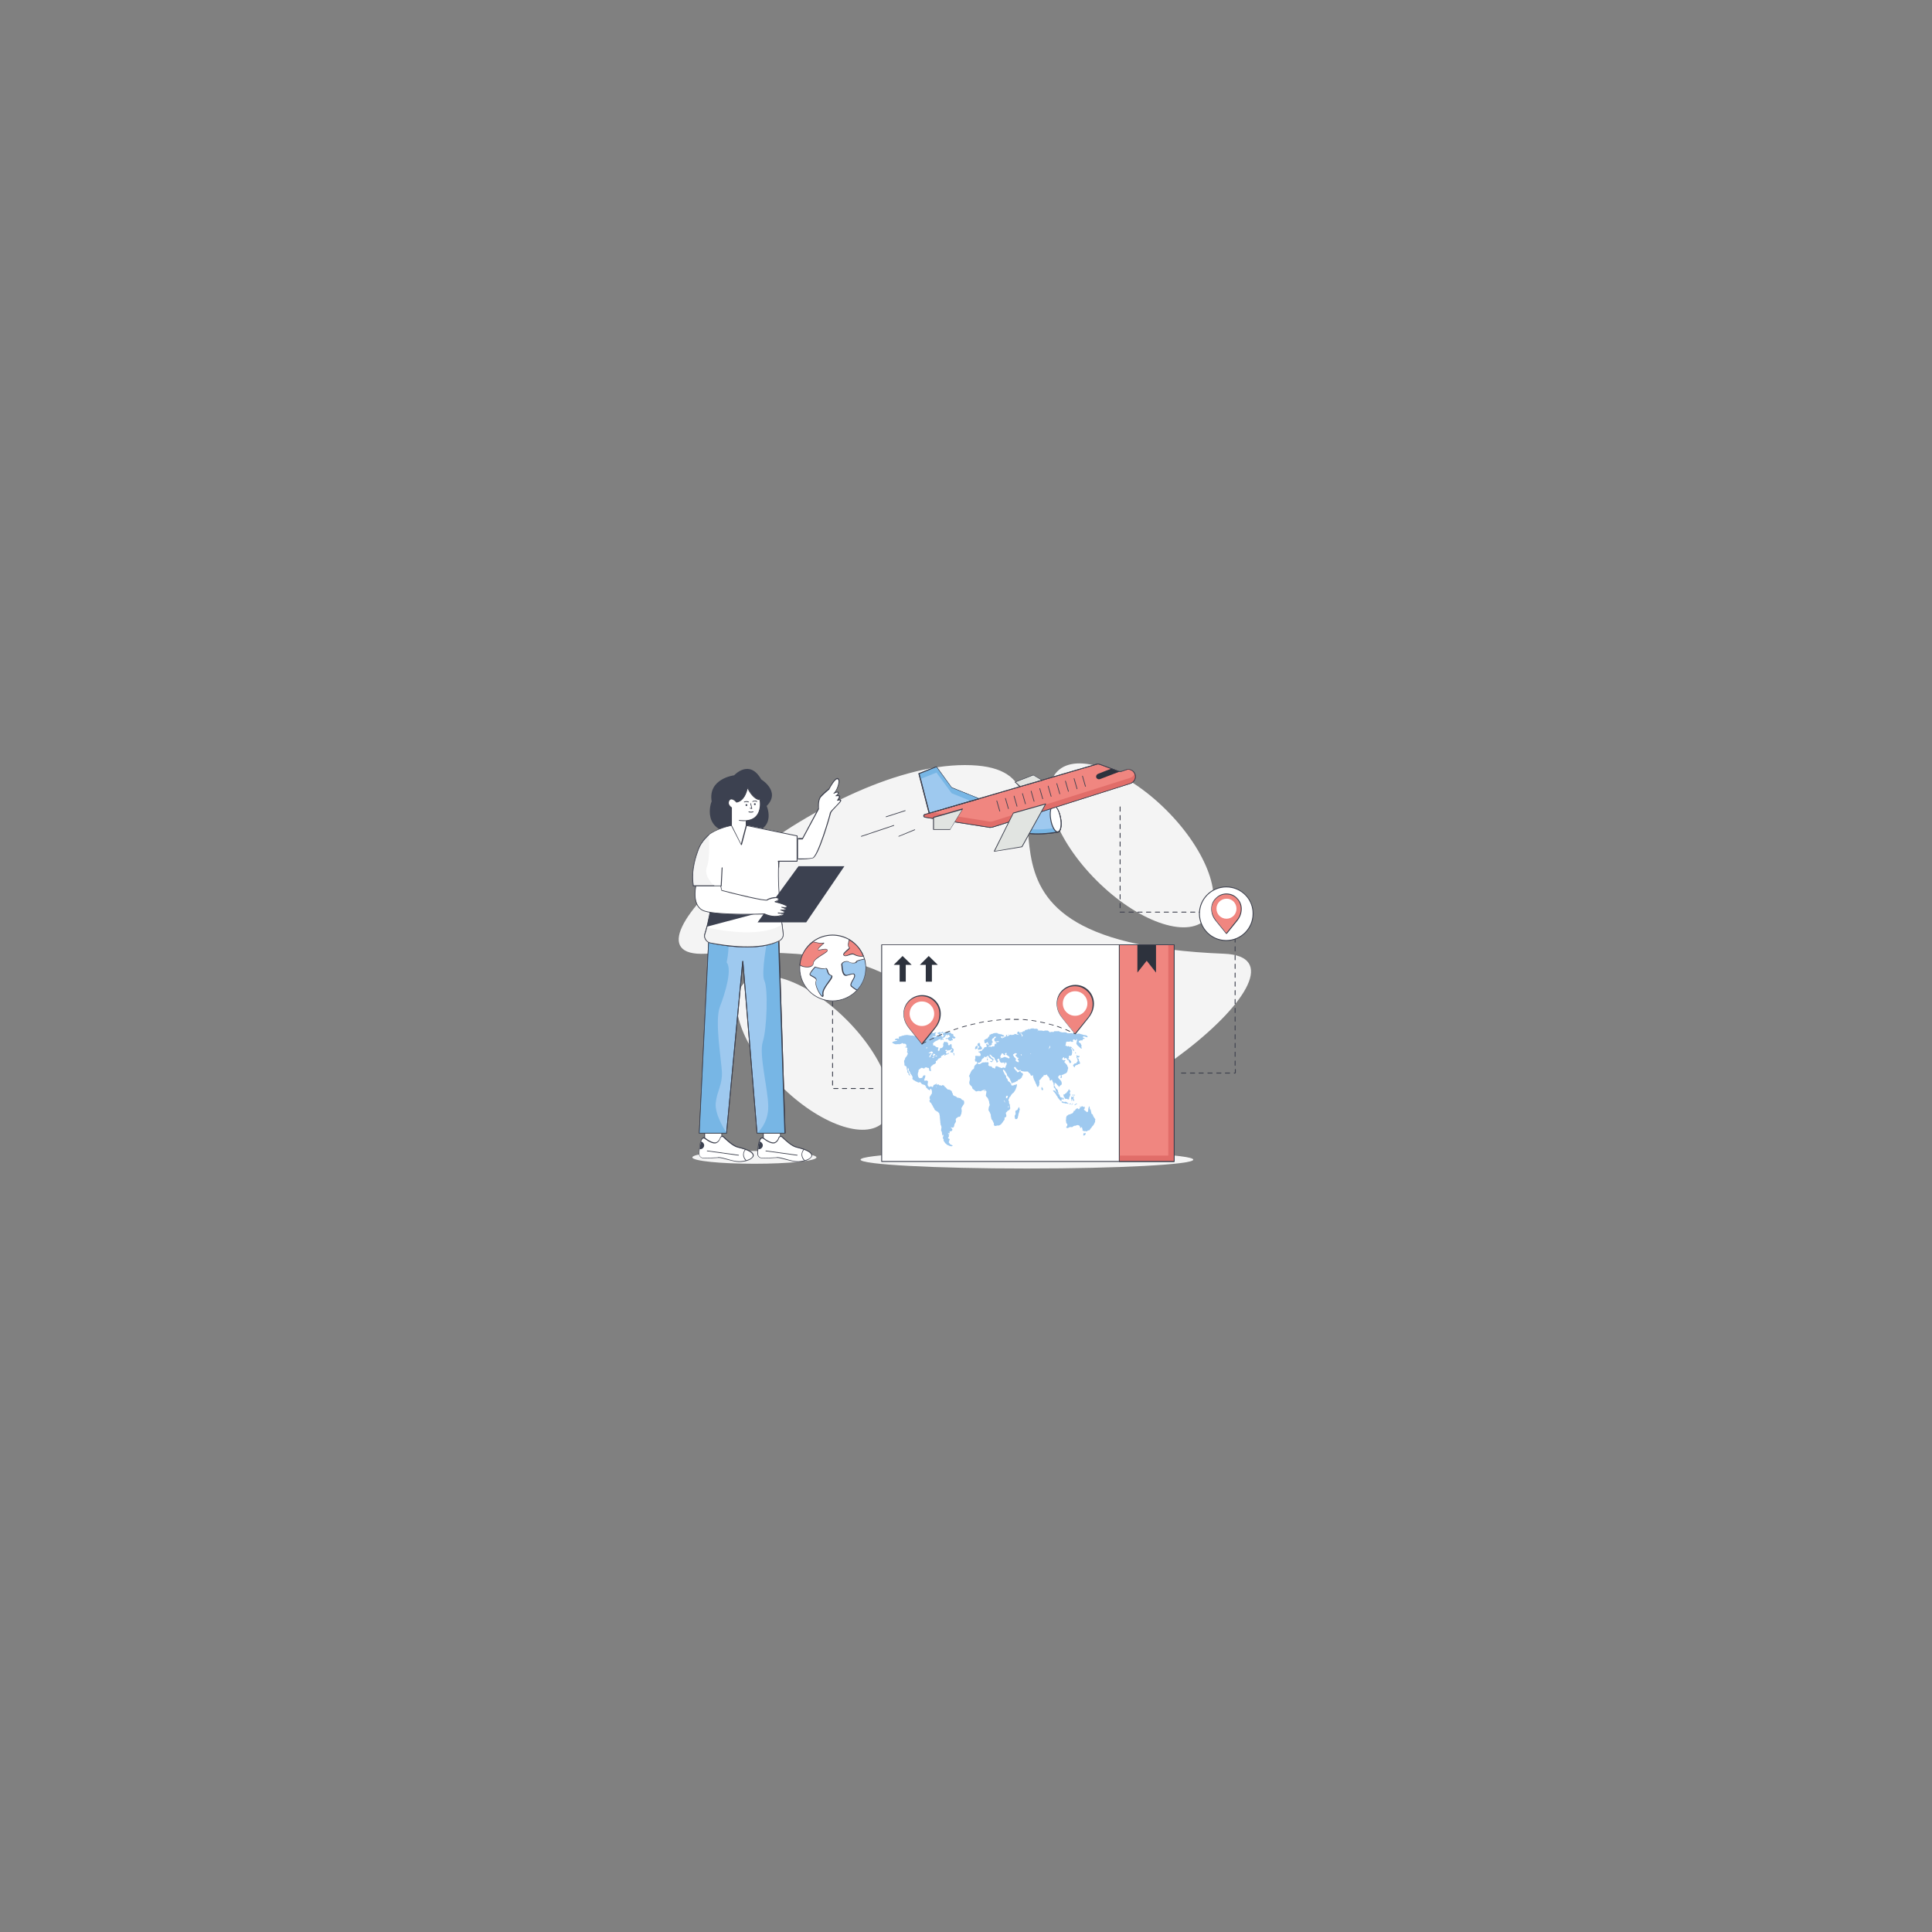 <?xml version="1.0" encoding="utf-8"?>
<svg xmlns="http://www.w3.org/2000/svg" id="Layer_1" style="enable-background:new 0 0 850 850" version="1.1" viewBox="0 0 850 850" x="0" y="0">
  <rect x="0" y="0" width="850" height="850" fill="#808080" stroke="none"/>
  <g>
    <g>
      <g>
        <path d="M538.5,419.6c45.8,1.8-51,83-114,83s53-91.6-114-83c-45.8,2.4,51-83,114-83S400.6,414.1,538.5,419.6z" style="fill:#f4f4f4"/>
      </g>
      <g>
        <ellipse cx="497.8" cy="371.9" rx="21.8" ry="46.1" style="fill:#f4f4f4" transform="rotate(-45.001 497.845 371.884)"/>
      </g>
      <g>
        <ellipse cx="358" cy="463.2" rx="20.5" ry="43.3" style="fill:#f4f4f4" transform="rotate(-45.001 357.953 463.21)"/>
      </g>
    </g>
    <g>
      <g>
        <g>
          <path d="M466.7,359.9c0.6,3.2,0,5.9-1.2,6.1c-10,1.8-18.6,0.6-19.1-2.6c-0.6-3.2,7.1-7.2,17.1-8.9&#xD;&#xA;					C464.7,354.4,466.1,356.8,466.7,359.9z" style="fill:#9ec9ef"/>
        </g>
        <g>
          <path d="M456.5,367.1c-5.8,0-9.9-1.3-10.3-3.5c-0.6-3.3,7-7.3,17.2-9.1c0.7-0.1,1.4,0.4,2,1.5c0.6,1,1.1,2.4,1.4,4&#xD;&#xA;					l0,0c0.6,3.3,0,6.1-1.3,6.3C462.3,366.8,459.2,367.1,456.5,367.1z M463.6,354.7c0,0-0.1,0-0.1,0c-9.9,1.7-17.5,5.7-17,8.7&#xD;&#xA;					c0.5,3.1,9,4.2,18.9,2.4c1.1-0.2,1.6-2.9,1-5.9l0,0c-0.3-1.5-0.7-2.9-1.3-3.9C464.7,355.2,464.1,354.7,463.6,354.7z" style="fill:#3e414e"/>
        </g>
      </g>
      <g>
        <path d="M465.5,364.1c-9.3,1.6-17.4,0.8-18.9-2c-0.2,0.5-0.3,0.9-0.2,1.3c0.6,3.2,9.1,4.3,19.1,2.6&#xD;&#xA;				c1-0.2,1.6-2.2,1.4-4.7C466.7,362.9,466.2,364,465.5,364.1z" style="fill:#77b6e5"/>
      </g>
      <g>
        <path d="M466.7,359.9c0.6,3.2,0,5.9-1.2,6.1c-1.2,0.2-2.6-2.2-3.2-5.4c-0.6-3.2,0-5.9,1.2-6.1&#xD;&#xA;				C464.7,354.4,466.1,356.8,466.7,359.9z" style="fill:#fff"/>
        <path d="M465.3,366.2c-1.3,0-2.7-2.3-3.2-5.5c-0.3-1.6-0.3-3-0.1-4.2c0.2-1.2,0.7-2,1.4-2.1c0.7-0.1,1.4,0.4,2,1.5&#xD;&#xA;				c0.6,1,1.1,2.4,1.4,4l0,0c0.6,3.3,0,6.1-1.3,6.3C465.5,366.2,465.4,366.2,465.3,366.2z M463.6,354.7c0,0-0.1,0-0.1,0&#xD;&#xA;				c-0.5,0.1-0.9,0.8-1.1,1.8c-0.2,1.1-0.2,2.6,0.1,4.1c0.5,3,1.9,5.4,3,5.2c1.1-0.2,1.6-2.9,1-5.9l0,0c-0.3-1.5-0.7-2.9-1.3-3.9&#xD;&#xA;				C464.7,355.2,464.1,354.7,463.6,354.7z" style="fill:#3e414e"/>
      </g>
      <g>
        <path d="M456.5,367.1c-5.8,0-9.9-1.3-10.3-3.5c-0.6-3.3,7-7.3,17.2-9.1c0.7-0.1,1.4,0.4,2,1.5c0.6,1,1.1,2.4,1.4,4&#xD;&#xA;				l0,0c0.6,3.3,0,6.1-1.3,6.3C462.3,366.8,459.2,367.1,456.5,367.1z M463.6,354.7c0,0-0.1,0-0.1,0c-9.9,1.7-17.5,5.7-17,8.7&#xD;&#xA;				c0.5,3.1,9,4.2,18.9,2.4c1.1-0.2,1.6-2.9,1-5.9l0,0c-0.3-1.5-0.7-2.9-1.3-3.9C464.7,355.2,464.1,354.7,463.6,354.7z" style="fill:#3e414e"/>
      </g>
      <g>
        <ellipse cx="451.8" cy="510.2" rx="73.2" ry="3.9" style="fill:#f4f4f4"/>
      </g>
      <g>
        <g>
          <ellipse cx="331.9" cy="509.2" rx="27.3" ry="2.8" style="fill:#f4f4f4"/>
        </g>
        <g>
          <g>
            <path d="M325.8,366.8c17.1,0.1,11.5-12.2,11.5-12.2c6.4-6.4-2.4-11.7-2.4-11.7c-5.2-9.2-11.9-1.8-11.9-1.8&#xD;&#xA;						s-11.6,1.4-9.9,11.5C313,352.5,307.6,366.8,325.8,366.8" style="fill:#3c4150"/>
          </g>
          <g>
            <g>
              <g>
                <rect height="6.6" style="fill:#fff" width="7.5" x="335.8" y="498.3"/>
                <path d="M343.3,505h-7.5c-0.1,0-0.2-0.1-0.2-0.2v-6.6c0-0.1,0.1-0.2,0.2-0.2h7.5c0.1,0,0.2,0.1,0.2,0.2v6.6&#xD;&#xA;								C343.5,504.9,343.4,505,343.3,505z M336,504.7h7.2v-6.2H336V504.7z" style="fill:#3e414e"/>
              </g>
              <g>
                <path d="M350.7,511c-2.8-0.1-7.4-2-9-1.8c-1.1,0.1-4.3,0.2-6.4,0.2c-1.1,0-1.9-0.9-1.9-1.9c0-0.6,0-1.2,0.1-1.9&#xD;&#xA;								c0.1-1.2,0.3-2.4,0.6-3.4c0.1-0.4,0.3-0.8,0.5-1.1c0.3-0.5,0.9-0.6,1.3-0.3c1.2,0.9,3.6,2.6,5,1.9c0.9-0.4,1.4-1.3,1.7-2.1&#xD;&#xA;								c0.2-0.6,1-0.8,1.5-0.3c1.5,1.5,4.2,4,6.3,4.5c3.1,0.7,6.6,1.9,6.7,3.6C357.3,509.9,353.4,511.1,350.7,511z" style="fill:#fff"/>
                <path d="M351,511.2c-0.1,0-0.2,0-0.3,0l0,0c-1.4,0-3.3-0.6-5-1c-1.6-0.4-3.2-0.9-4-0.8c-1,0.1-4.1,0.2-6.4,0.2&#xD;&#xA;								c-0.5,0-1.1-0.2-1.5-0.6c-0.4-0.4-0.6-0.9-0.6-1.5c0-0.7,0.1-1.4,0.1-2c0.1-1.4,0.3-2.5,0.6-3.4c0.2-0.5,0.3-0.9,0.5-1.2&#xD;&#xA;								c0.2-0.3,0.4-0.4,0.7-0.5c0.3-0.1,0.6,0,0.9,0.2c1,0.8,3.5,2.5,4.9,1.9c0.9-0.4,1.4-1.3,1.6-2c0.1-0.3,0.4-0.6,0.8-0.7&#xD;&#xA;								c0.4-0.1,0.7,0,1,0.3c1.4,1.4,4.1,3.9,6.2,4.4c4.5,1.1,6.7,2.3,6.8,3.7c0,0.4-0.1,0.8-0.5,1.1&#xD;&#xA;								C355.8,510.6,353.1,511.2,351,511.2z M342,509.1c0.9,0,2.2,0.4,3.8,0.8c1.7,0.5,3.5,1,4.9,1l0,0c2,0.1,4.9-0.6,5.9-1.7&#xD;&#xA;								c0.3-0.3,0.4-0.6,0.4-0.9c-0.1-1.2-2.3-2.4-6.6-3.4c-2.2-0.5-4.9-3.1-6.4-4.5c-0.2-0.2-0.4-0.3-0.7-0.2&#xD;&#xA;								c-0.2,0.1-0.4,0.2-0.5,0.5c-0.4,1.1-1,1.9-1.8,2.2c-1.4,0.7-3.9-0.9-5.2-1.9c-0.2-0.1-0.4-0.2-0.6-0.1&#xD;&#xA;								c-0.2,0-0.4,0.2-0.5,0.4c-0.2,0.3-0.3,0.6-0.5,1.1c-0.3,0.9-0.5,2-0.6,3.4c-0.1,0.6-0.1,1.2-0.1,1.9c0,0.5,0.2,0.9,0.5,1.2&#xD;&#xA;								c0.3,0.3,0.8,0.5,1.2,0.5c0,0,0,0,0,0c1.3,0,5.2-0.1,6.3-0.2C341.8,509.1,341.9,509.1,342,509.1z" style="fill:#3e414e"/>
              </g>
              <g>
                <path d="M350.7,508.4C350.6,508.4,350.6,508.4,350.7,508.4l-13.8-1.9c-0.1,0-0.1-0.1-0.1-0.2&#xD;&#xA;								c0-0.1,0.1-0.1,0.2-0.1l13.8,1.9c0.1,0,0.1,0.1,0.1,0.2C350.8,508.3,350.7,508.4,350.7,508.4z" style="fill:#3e414e"/>
              </g>
              <g>
                <path d="M353.9,510.7c-2.2-2.6-0.5-4.5-0.1-4.9" style="fill:#fff"/>
                <path d="M353.9,510.8c0,0-0.1,0-0.1-0.1c-2.3-2.7-0.5-4.8-0.1-5.2c0.1-0.1,0.2-0.1,0.2,0c0.1,0.1,0.1,0.2,0,0.2&#xD;&#xA;								c-0.5,0.5-2,2.3,0.1,4.7c0.1,0.1,0.1,0.2,0,0.2C354,510.8,354,510.8,353.9,510.8z" style="fill:#3e414e"/>
              </g>
              <g>
                <path d="M335.6,503.9c0,0.9-0.8,1.7-1.7,1.7c-0.1,0-0.2,0-0.3,0c0.1-1.2,0.3-2.4,0.6-3.4&#xD;&#xA;								C335,502.4,335.6,503.1,335.6,503.9z" style="fill:#3c4150"/>
              </g>
            </g>
            <g>
              <g>
                <rect height="6.6" style="fill:#fff" width="7.5" x="310" y="498.3"/>
                <path d="M317.6,505H310c-0.1,0-0.2-0.1-0.2-0.2v-6.6c0-0.1,0.1-0.2,0.2-0.2h7.5c0.1,0,0.2,0.1,0.2,0.2v6.6&#xD;&#xA;								C317.7,504.9,317.7,505,317.6,505z M310.2,504.7h7.2v-6.2h-7.2V504.7z" style="fill:#3e414e"/>
              </g>
              <g>
                <path d="M324.9,511c-2.8-0.1-7.4-2-9-1.8c-1.1,0.1-4.3,0.2-6.4,0.2c-1.1,0-1.9-0.9-1.9-1.9c0-0.6,0-1.2,0.1-1.9&#xD;&#xA;								c0.1-1.2,0.3-2.4,0.6-3.4c0.1-0.4,0.3-0.8,0.5-1.1c0.3-0.5,0.9-0.6,1.3-0.3c1.2,0.9,3.6,2.6,5,1.9c0.9-0.4,1.4-1.3,1.7-2.1&#xD;&#xA;								c0.2-0.6,1-0.8,1.5-0.3c1.5,1.5,4.2,4,6.3,4.5c3.1,0.7,6.6,1.9,6.7,3.6C331.5,509.9,327.7,511.1,324.9,511z" style="fill:#fff"/>
                <path d="M325.3,511.2c-0.1,0-0.2,0-0.3,0l0,0c-1.4,0-3.3-0.6-5-1c-1.6-0.4-3.2-0.9-4-0.8c-1,0.1-4.1,0.2-6.4,0.2&#xD;&#xA;								c-0.6,0-1.1-0.2-1.5-0.6c-0.4-0.4-0.6-0.9-0.6-1.5c0-0.7,0.1-1.4,0.1-2c0.1-1.4,0.3-2.5,0.6-3.4c0.2-0.5,0.3-0.9,0.5-1.2&#xD;&#xA;								c0.2-0.3,0.4-0.4,0.7-0.5c0.3-0.1,0.6,0,0.9,0.2c1,0.8,3.5,2.5,4.9,1.9c0.9-0.4,1.4-1.3,1.6-2c0.1-0.3,0.4-0.6,0.8-0.7&#xD;&#xA;								c0.4-0.1,0.7,0,1,0.3c1.4,1.4,4.1,3.9,6.2,4.4c4.5,1.1,6.7,2.3,6.8,3.7c0,0.4-0.1,0.8-0.5,1.1&#xD;&#xA;								C330,510.6,327.3,511.2,325.3,511.2z M316.2,509.1c0.9,0,2.2,0.4,3.8,0.8c1.7,0.5,3.5,1,4.9,1l0,0c2,0.1,4.9-0.6,5.9-1.7&#xD;&#xA;								c0.3-0.3,0.4-0.6,0.4-0.9c-0.1-1.2-2.3-2.4-6.6-3.4c-2.2-0.5-4.9-3.1-6.4-4.5c-0.2-0.2-0.4-0.3-0.7-0.2&#xD;&#xA;								c-0.2,0.1-0.4,0.2-0.5,0.5c-0.4,1.1-1,1.9-1.8,2.2c-1.4,0.7-3.9-0.9-5.2-1.9c-0.2-0.1-0.4-0.2-0.6-0.1&#xD;&#xA;								c-0.2,0-0.4,0.2-0.5,0.4c-0.2,0.3-0.3,0.6-0.5,1.1c-0.3,0.9-0.5,2-0.6,3.4c-0.1,0.6-0.1,1.2-0.1,1.9c0,0.5,0.2,0.9,0.5,1.2&#xD;&#xA;								c0.3,0.3,0.8,0.5,1.2,0.5c0,0,0,0,0,0c1.3,0,5.2-0.1,6.3-0.2C316,509.1,316.1,509.1,316.2,509.1z" style="fill:#3e414e"/>
              </g>
              <g>
                <path d="M324.9,508.4C324.9,508.4,324.9,508.4,324.9,508.4l-13.8-1.9c-0.1,0-0.1-0.1-0.1-0.2&#xD;&#xA;								c0-0.1,0.1-0.1,0.2-0.1l13.8,1.9c0.1,0,0.1,0.1,0.1,0.2C325,508.3,325,508.4,324.9,508.4z" style="fill:#3e414e"/>
              </g>
              <g>
                <path d="M328.2,510.7c-2.2-2.6-0.5-4.5-0.1-4.9" style="fill:#fff"/>
                <path d="M328.2,510.8c0,0-0.1,0-0.1-0.1c-2.3-2.7-0.5-4.8-0.1-5.2c0.1-0.1,0.2-0.1,0.2,0c0.1,0.1,0.1,0.2,0,0.2&#xD;&#xA;								c-0.5,0.5-2,2.3,0.1,4.7c0.1,0.1,0.1,0.2,0,0.2C328.2,510.8,328.2,510.8,328.2,510.8z" style="fill:#3e414e"/>
              </g>
              <g>
                <path d="M309.8,503.9c0,0.9-0.8,1.7-1.7,1.7c-0.1,0-0.2,0-0.3,0c0.1-1.2,0.3-2.4,0.6-3.4&#xD;&#xA;								C309.2,502.4,309.8,503.1,309.8,503.9z" style="fill:#3c4150"/>
              </g>
            </g>
            <g>
              <g>
                <polygon points="312 410.3 307.7 498.5 319.7 498.5 326.8 422.9 333.1 498.5 345.3 498.5 342.4 409.3" style="fill:#9ec9ef"/>
              </g>
              <g>
                <path d="M345.3,498.7h-12.2c-0.1,0-0.2-0.1-0.2-0.1l-6.1-73.8l-7,73.8c0,0.1-0.1,0.1-0.2,0.1h-12&#xD;&#xA;								c0,0-0.1,0-0.1,0c0,0,0-0.1,0-0.1l4.3-88.3c0-0.1,0.1-0.2,0.2-0.2l30.5-1c0,0,0.1,0,0.1,0c0,0,0,0.1,0.1,0.1l2.9,89.3&#xD;&#xA;								c0,0,0,0.1,0,0.1C345.4,498.7,345.4,498.7,345.3,498.7z M333.2,498.4h11.9l-2.9-88.9l-30.1,1l-4.3,87.9h11.7l7.1-75.5&#xD;&#xA;								c0-0.1,0.1-0.1,0.2-0.1c0.1,0,0.2,0.1,0.2,0.1L333.2,498.4z" style="fill:#3e414e"/>
              </g>
            </g>
            <g>
              <path d="M311.9,411.4l-4.2,87.1h12c0,0-5.4-7.9-4.8-13.3c0.6-5.4,3-8,2.7-13.7c-0.3-5.7-3.2-22.3-0.9-28.5&#xD;&#xA;							c2.4-6.2,5.5-16.5,3-19.6c0,0,2.2-10.1-0.7-10.6C316.2,412.3,314.3,412.2,311.9,411.4z" style="fill:#77b6e5"/>
            </g>
            <g>
              <path d="M337.7,413.1c0,0,3.8-0.7,4.8-1.7l2.8,87.1h-12.2c0,0,5-4,4.9-11.8c-0.1-7.7-4.2-22.8-2.4-28.4&#xD;&#xA;							c1.8-5.5,2.4-23.4,0.7-26.8C334.7,428.1,337.7,413.1,337.7,413.1z" style="fill:#77b6e5"/>
            </g>
            <g>
              <path d="M345.3,498.7h-12.2c-0.1,0-0.2-0.1-0.2-0.1l-6.1-73.8l-7,73.8c0,0.1-0.1,0.1-0.2,0.1h-12c0,0-0.1,0-0.1,0&#xD;&#xA;							c0,0,0-0.1,0-0.1l4.3-88.3c0-0.1,0.1-0.2,0.2-0.2l30.5-1c0,0,0.1,0,0.1,0c0,0,0,0.1,0.1,0.1l2.9,89.3c0,0,0,0.1,0,0.1&#xD;&#xA;							C345.4,498.7,345.4,498.7,345.3,498.7z M333.2,498.4h11.9l-2.9-88.9l-30.1,1l-4.3,87.9h11.7l7.1-75.5c0-0.1,0.1-0.1,0.2-0.1&#xD;&#xA;							c0.1,0,0.2,0.1,0.2,0.1L333.2,498.4z" style="fill:#3e414e"/>
            </g>
          </g>
          <g>
            <path d="M316.5,372.6c0,0-3,28-6.4,38.3c-0.6,1.8,0.5,3.7,2.4,4c7,1.4,21.9,3.5,30.4-1c1.2-0.6,1.8-1.9,1.6-3.2&#xD;&#xA;						c-0.8-5.9-3.1-23.9-1.6-34.6" style="fill:#fff"/>
            <path d="M328.7,416.8c-6,0-12-0.9-16.2-1.8c-0.9-0.2-1.7-0.8-2.2-1.6c-0.5-0.8-0.6-1.8-0.3-2.7&#xD;&#xA;						c3.3-10.1,6.3-38,6.4-38.2c0-0.1,0.1-0.1,0.2-0.1c0.1,0,0.2,0.1,0.1,0.2c0,0.3-3.1,28.1-6.4,38.3c-0.3,0.8-0.2,1.7,0.3,2.4&#xD;&#xA;						c0.4,0.7,1.2,1.3,2,1.4c6.2,1.2,21.6,3.6,30.3-1c1.1-0.6,1.7-1.8,1.5-3c-0.7-5.4-3.1-23.8-1.6-34.6c0-0.1,0.1-0.2,0.2-0.1&#xD;&#xA;						c0.1,0,0.1,0.1,0.1,0.2c-1.5,10.8,0.9,29.1,1.6,34.5c0.2,1.4-0.5,2.7-1.7,3.3C339.1,416.1,333.9,416.8,328.7,416.8z" style="fill:#3e414e"/>
          </g>
          <g>
            <g>
              <path d="M342.6,376.1c0,1.8,0,3.6,0,5.5c0.1-1.9,0.2-3.8,0.4-5.4L342.6,376.1z" style="fill:#f4f4f4"/>
            </g>
            <g>
              <path d="M344.1,406.5c-0.3,0.4-0.6,0.7-1.1,0.9c-8.6,4.6-23.4,2.4-30.4,1c-0.6-0.1-1.1-0.4-1.5-0.7&#xD;&#xA;							c-0.3,1.2-0.6,2.2-0.9,3.2c-0.6,1.8,0.5,3.7,2.4,4c7,1.4,21.9,3.5,30.4-1c1.2-0.6,1.8-1.9,1.6-3.2&#xD;&#xA;							C344.5,409.6,344.3,408.2,344.1,406.5z" style="fill:#f4f4f4"/>
            </g>
          </g>
          <g>
            <g>
              <path d="M342.6,381.7L342.6,381.7c-0.1,0-0.2-0.1-0.2-0.2c-0.1-2-0.1-3.8,0-5.5c0,0,0-0.1,0.1-0.1&#xD;&#xA;							c0,0,0.1,0,0.1,0l0.5,0.1c0,0,0.1,0,0.1,0.1s0,0.1,0,0.1c-0.2,1.6-0.4,3.4-0.4,5.4C342.7,381.7,342.7,381.7,342.6,381.7z&#xD;&#xA;							 M342.7,376.3c0,0.4,0,0.8,0,1.2c0-0.4,0.1-0.8,0.1-1.1L342.7,376.3z" style="fill:#3e414e"/>
            </g>
            <g>
              <path d="M328.7,416.8c-6,0-12-0.9-16.2-1.8c-0.9-0.2-1.7-0.8-2.2-1.6c-0.5-0.8-0.6-1.8-0.3-2.7&#xD;&#xA;							c0.3-0.9,0.6-1.9,0.9-3.1c0-0.1,0.1-0.1,0.2-0.1c0.1,0,0.1,0.1,0.1,0.2c-0.3,1.2-0.6,2.3-0.9,3.2c-0.3,0.8-0.2,1.7,0.3,2.4&#xD;&#xA;							c0.4,0.7,1.2,1.3,2,1.4c6.2,1.2,21.7,3.6,30.3-1c1.1-0.6,1.7-1.8,1.5-3c-0.1-0.9-0.3-2.4-0.5-4.2c0-0.1,0.1-0.2,0.1-0.2&#xD;&#xA;							c0.1,0,0.2,0.1,0.2,0.1c0.2,1.8,0.4,3.3,0.5,4.2c0.2,1.4-0.5,2.7-1.7,3.3C339.1,416.1,333.9,416.8,328.7,416.8z" style="fill:#3e414e"/>
            </g>
          </g>
          <g>
            <polygon points="351.3 381.1 371.5 381.1 354.7 405.8 333.3 405.8" style="fill:#3c4150"/>
          </g>
          <g>
            <path d="M306.2,389.7c0,0-2.2,9.2,3.9,11.1s26.3,1.3,26.3,1.3s3.5,1.8,6.9,0.8s-0.8-1.2-0.8-1.2s2.5,0.3,2.5-0.4&#xD;&#xA;						c0-0.7-1.5-0.9-1.5-0.9s2.1,0.1,2.1-0.4c0-0.5-1.7-0.9-1.7-0.9s2.1,0.5,2.2-0.3s-5.1-2-5.1-2s1.6-0.3,1.5-1.3s-4.1-0.2-4.9,0.6&#xD;&#xA;						c-0.8,0.8-20-4.2-20-4.2l-0.6-2.6" style="fill:#fff"/>
            <path d="M341,403.4c-2.4,0-4.4-0.9-4.7-1.1c-1,0-20.3,0.6-26.3-1.3c-6.2-1.9-4-11.2-4-11.3c0-0.1,0.1-0.1,0.2-0.1&#xD;&#xA;						c0.1,0,0.1,0.1,0.1,0.2c0,0.1-2.1,9.1,3.8,10.9c6,1.9,26,1.3,26.2,1.2c0,0,0.1,0,0.1,0c0,0,3.5,1.8,6.7,0.8&#xD;&#xA;						c1.1-0.3,1.2-0.5,1.2-0.5c-0.1-0.1-0.6-0.2-1.3-0.3c-0.4,0-0.7,0-0.7-0.1c-0.1,0-0.1-0.1-0.1-0.2c0-0.1,0.1-0.2,0.2-0.1&#xD;&#xA;						c0.3,0,0.5,0,0.8,0.1c0.6,0,1.3,0,1.5-0.2c0,0,0.1-0.1,0.1-0.1c0-0.4-1-0.7-1.4-0.8c-0.1,0-0.1-0.1-0.1-0.2&#xD;&#xA;						c0-0.1,0.1-0.1,0.2-0.1c0.6,0,1.6,0,1.9-0.2c0,0,0,0,0,0c0-0.2-0.8-0.5-1.5-0.7c0,0-0.1,0-0.1,0c-0.1,0-0.1-0.1-0.1-0.2&#xD;&#xA;						c0-0.1,0.1-0.1,0.2-0.1c0,0,0,0,0.1,0c0.5,0.1,1.5,0.2,1.8,0c0.1,0,0.1-0.1,0.1-0.2c0-0.4-2.2-1.2-5-1.9&#xD;&#xA;						c-0.1,0-0.1-0.1-0.1-0.2c0-0.1,0.1-0.1,0.1-0.2c0,0,1.5-0.3,1.4-1.1c0,0,0-0.1-0.2-0.2c-0.9-0.3-3.8,0.3-4.4,0.9&#xD;&#xA;						c-0.8,0.8-17-3.3-20.2-4.2c-0.1,0-0.1-0.1-0.1-0.1l-0.6-2.6c0-0.1,0-0.2,0.1-0.2c0.1,0,0.2,0,0.2,0.1l0.5,2.5&#xD;&#xA;						c7.3,1.9,19.1,4.7,19.8,4.2c0.7-0.7,3.6-1.4,4.7-1c0.3,0.1,0.4,0.3,0.4,0.5c0.1,0.7-0.6,1.1-1.1,1.3c1.8,0.5,4.7,1.3,4.6,2.1&#xD;&#xA;						c0,0.2-0.1,0.3-0.2,0.4c-0.2,0.1-0.5,0.2-0.8,0.2c0.3,0.2,0.5,0.3,0.5,0.6c0,0.1,0,0.2-0.1,0.3c-0.2,0.2-0.6,0.3-1.1,0.3&#xD;&#xA;						c0.4,0.2,0.7,0.4,0.6,0.8c0,0.1-0.1,0.2-0.2,0.3c-0.1,0.1-0.3,0.2-0.6,0.2c0.2,0.1,0.3,0.2,0.3,0.3c0,0.3-0.4,0.5-1.4,0.9&#xD;&#xA;						C342.5,403.3,341.7,403.4,341,403.4z" style="fill:#3e414e"/>
          </g>
          <g>
            <path d="M351,368.9h2.1l7.1-13.2c0,0-0.5-3.9,1-5.4c1.5-1.6,3.6-3.3,3.6-3.3s2.8-5.3,4-4.3c1.1,1-0.8,5.7-1.9,6.2&#xD;&#xA;						c0,0,1.7-0.9,2-0.3s-1,1.4-1,1.4s1.8-0.3,1.5,0.5c-0.3,0.8-0.8,1.5-0.8,1.5s1.4-0.5,1.3,0.3c-0.1,0.8-4.2,4.3-4.4,5.4&#xD;&#xA;						s-5.4,19.3-7.9,19.8c-2.4,0.4-6.5,0.3-6.5,0.3V368.9z" style="fill:#fff"/>
            <path d="M352.3,378.1c-0.8,0-1.3,0-1.3,0c-0.1,0-0.2-0.1-0.2-0.2v-9c0-0.1,0.1-0.2,0.2-0.2h2l7-13.1&#xD;&#xA;						c-0.1-0.5-0.4-4,1.1-5.5c1.4-1.5,3.4-3.1,3.6-3.3c0.3-0.6,2.3-4.3,3.6-4.5c0.2,0,0.4,0,0.6,0.2c0.3,0.3,0.5,0.9,0.4,1.7&#xD;&#xA;						c-0.2,1.3-0.9,3.2-1.7,4.2c0.4-0.1,0.8-0.2,1.1-0.1c0.1,0,0.3,0.1,0.3,0.3c0.2,0.5-0.2,0.9-0.5,1.2c0.4,0,0.8,0,1,0.3&#xD;&#xA;						c0.1,0.1,0.2,0.3,0.1,0.5c-0.1,0.5-0.4,0.9-0.5,1.1c0.3-0.1,0.6-0.1,0.8,0.1c0.1,0.1,0.2,0.2,0.2,0.5c-0.1,0.4-0.8,1.2-2.1,2.5&#xD;&#xA;						c-1.1,1.1-2.3,2.4-2.4,2.9c-0.2,0.9-5.4,19.4-8,19.9C355.9,378,353.7,378.1,352.3,378.1z M351.1,377.7c0.8,0,4.2,0.1,6.3-0.3&#xD;&#xA;						c2.2-0.4,7.5-18.3,7.7-19.7c0.1-0.6,1.3-1.8,2.5-3c0.9-0.9,1.9-2,2-2.3c0-0.2,0-0.2-0.1-0.2c-0.2-0.1-0.7,0-1,0.1&#xD;&#xA;						c-0.1,0-0.1,0-0.2-0.1c0-0.1,0-0.1,0-0.2c0,0,0.5-0.6,0.8-1.4c0-0.1,0-0.2,0-0.2c-0.2-0.2-0.9-0.2-1.3-0.1&#xD;&#xA;						c-0.1,0-0.2,0-0.2-0.1c0-0.1,0-0.2,0.1-0.2c0.3-0.2,1.1-0.8,0.9-1.2c0-0.1-0.1-0.1-0.1-0.1c-0.4-0.1-1.3,0.3-1.6,0.5&#xD;&#xA;						c0,0,0,0,0,0c-0.1,0-0.2,0-0.2-0.1c0-0.1,0-0.2,0.1-0.2c0,0,0,0,0,0c0.7-0.4,1.9-2.8,2.1-4.6c0.1-0.7,0-1.2-0.3-1.4&#xD;&#xA;						c-0.1-0.1-0.2-0.1-0.3-0.1c-1,0.2-2.8,3.2-3.4,4.4c0,0,0,0,0,0.1c0,0-2.1,1.7-3.6,3.3c-1.4,1.5-1,5.3-1,5.3c0,0,0,0.1,0,0.1&#xD;&#xA;						l-7.1,13.2c0,0.1-0.1,0.1-0.1,0.1h-1.9V377.7z" style="fill:#3e414e"/>
          </g>
          <g>
            <path d="M342.7,378.8h8.3v-11.1l-25.4-5.2c0,0-10.7,1.1-15.3,6.3c-4.9,5.6-6.1,16.3-5.2,20.9h12.6l0.4-8" style="fill:#fff"/>
            <path d="M317.6,389.9h-12.6c-0.1,0-0.1-0.1-0.2-0.1c-0.9-4.3,0.2-15.2,5.2-21c4.6-5.2,15.3-6.4,15.4-6.4&#xD;&#xA;						c0,0,0,0,0,0l25.4,5.2c0.1,0,0.1,0.1,0.1,0.2v11.1c0,0.1-0.1,0.2-0.2,0.2h-8.3c-0.1,0-0.2-0.1-0.2-0.2s0.1-0.2,0.2-0.2h8.1&#xD;&#xA;						v-10.8l-25.3-5.2c-0.6,0.1-10.8,1.3-15.2,6.3c-4.9,5.6-6,16.3-5.2,20.6h12.3l0.4-7.8c0-0.1,0.1-0.2,0.2-0.2&#xD;&#xA;						c0.1,0,0.2,0.1,0.2,0.2l-0.4,8C317.8,389.8,317.7,389.9,317.6,389.9z" style="fill:#3e414e"/>
          </g>
          <g>
            <path d="M312.4,401.4c0,0,8.4,1.3,19.3,0.8l-20.7,5.5L312.4,401.4z" style="fill:#3c4150"/>
          </g>
          <g>
            <path d="M311.8,367.4c0,0-3.2,2.8-4.4,6.1c-1.2,3.3-3.4,9.5-2.3,16.2h9.1c0,0-4.8-4.3-3.2-8.3&#xD;&#xA;						C312.6,377.5,311.8,367.4,311.8,367.4z" style="fill:#f4f4f4"/>
          </g>
          <g>
            <path d="M314.2,389.9h-9.1c-0.1,0-0.1-0.1-0.2-0.1c-1.1-6.8,1.2-13.2,2.3-16.3c1.2-3.3,4.4-6.1,4.5-6.2&#xD;&#xA;						c0.1-0.1,0.2-0.1,0.2,0c0.1,0.1,0.1,0.2,0,0.2c0,0-3.2,2.8-4.4,6c-1.1,3-3.4,9.3-2.3,16h8.9c0.1,0,0.2,0.1,0.2,0.2&#xD;&#xA;						S314.2,389.9,314.2,389.9z" style="fill:#3e414e"/>
          </g>
          <g>
            <path d="M325.3,361c11.2,1.3,9.1-9.2,9.1-9.2c-3,0-5.5-5.3-5.5-5.3s-0.8,5.9-4.9,6.4c0,0-2.2-2.5-3.3-0.7&#xD;&#xA;						c-1,1.8,1.1,3.1,1.1,3.1v7.7l4.4,8.6l2.2-8.4v-2.2" style="fill:#fff"/>
            <path d="M326.1,371.8c-0.1,0-0.1,0-0.1-0.1l-4.4-8.6c0,0,0,0,0-0.1v-7.6c-0.4-0.3-2.1-1.5-1.1-3.3&#xD;&#xA;						c0.3-0.4,0.6-0.7,1-0.7c1-0.1,2.2,1,2.5,1.3c3.8-0.5,4.7-6.2,4.7-6.2c0-0.1,0.1-0.1,0.1-0.1c0.1,0,0.1,0,0.2,0.1&#xD;&#xA;						c0,0.1,2.6,5.2,5.4,5.2c0.1,0,0.1,0.1,0.2,0.1c0,0.2,0.9,4.6-1.6,7.4c-1.1,1.1-2.5,1.8-4.4,2v2.1c0,0,0,0,0,0l-2.2,8.4&#xD;&#xA;						C326.2,371.8,326.2,371.8,326.1,371.8C326.1,371.8,326.1,371.8,326.1,371.8z M321.9,363l4.1,8.2l2.1-8v-2&#xD;&#xA;						c-0.9,0.1-1.8,0-2.9-0.1c-0.1,0-0.2-0.1-0.1-0.2s0.1-0.2,0.2-0.1c1.1,0.1,2.1,0.1,3,0.1c0,0,0,0,0,0c1.9-0.2,3.3-0.8,4.3-1.9&#xD;&#xA;						c2.2-2.4,1.7-6.2,1.6-7c-2.5-0.1-4.7-3.7-5.3-5c-0.3,1.4-1.5,5.6-4.9,6.1c-0.1,0-0.1,0-0.1-0.1c0,0-1.2-1.4-2.2-1.3&#xD;&#xA;						c-0.3,0-0.6,0.2-0.8,0.6c-1,1.7,1,2.8,1,2.9c0,0,0.1,0.1,0.1,0.1V363z" style="fill:#3e414e"/>
          </g>
          <g>
            <path d="M329.2,353C329.1,353,329.1,353,329.2,353c-0.9-0.4-1.7,0-1.7,0c-0.1,0-0.2,0-0.2-0.1c0-0.1,0-0.2,0.1-0.2&#xD;&#xA;						c0,0,1-0.5,2,0c0.1,0,0.1,0.1,0.1,0.2C329.3,353,329.2,353,329.2,353z" style="fill:#3e414e"/>
          </g>
          <g>
            <path d="M332.9,352.8C332.9,352.8,332.8,352.8,332.9,352.8c-0.8-0.6-1.7,0-1.7,0c-0.1,0-0.2,0-0.2-0.1&#xD;&#xA;						c0-0.1,0-0.2,0.1-0.2c0,0,1.1-0.6,2,0c0.1,0.1,0.1,0.2,0,0.2C333,352.8,332.9,352.8,332.9,352.8z" style="fill:#3e414e"/>
          </g>
          <g>
            <circle cx="332.1" cy="353.8" r=".4" style="fill:#3c4150"/>
          </g>
          <g>
            <circle cx="328.4" cy="354.2" r=".4" style="fill:#3c4150"/>
          </g>
          <g>
            <path d="M330.8,355.9C330.8,355.9,330.8,355.9,330.8,355.9l-0.8-0.2c-0.1,0-0.1-0.1-0.1-0.2c0-0.1,0.1-0.1,0.2-0.1&#xD;&#xA;						l0.5,0.1l-0.5-1.9c0-0.1,0-0.2,0.1-0.2c0.1,0,0.2,0,0.2,0.1l0.5,2.1c0,0.1,0,0.1,0,0.2C330.9,355.9,330.9,355.9,330.8,355.9z" style="fill:#3e414e"/>
          </g>
          <g>
            <path d="M330.5,357.5c-0.6,0-1.1-0.1-1.1-0.2c-0.1,0-0.1-0.1-0.1-0.2s0.1-0.1,0.2-0.1c0,0,1,0.3,1.8,0&#xD;&#xA;						c0.1,0,0.2,0,0.2,0.1c0,0.1,0,0.2-0.1,0.2C331.1,357.4,330.8,357.5,330.5,357.5z" style="fill:#3e414e"/>
          </g>
        </g>
      </g>
      <g>
        <rect height="95.3" style="fill:#fff" width="104.5" x="387.9" y="415.7"/>
        <path d="M492.4,511.2H387.9c-0.1,0-0.2-0.1-0.2-0.2v-95.3c0-0.1,0.1-0.2,0.2-0.2h104.5c0.1,0,0.2,0.1,0.2,0.2V511&#xD;&#xA;				C492.6,511.1,492.5,511.2,492.4,511.2z M388.1,510.8h104.2v-95H388.1V510.8z" style="fill:#3e414e"/>
      </g>
      <g>
        <rect height="95.3" style="fill:#f08680" width="24.1" x="492.4" y="415.7"/>
        <path d="M516.6,511.2h-24.1c-0.1,0-0.2-0.1-0.2-0.2v-95.3c0-0.1,0.1-0.2,0.2-0.2h24.1c0.1,0,0.2,0.1,0.2,0.2V511&#xD;&#xA;				C516.7,511.1,516.6,511.2,516.6,511.2z M492.6,510.8h23.8v-95h-23.8V510.8z" style="fill:#3e414e"/>
      </g>
      <g>
        <polygon points="514 415.7 514 508.4 492.4 508.4 492.4 511 516.6 511 516.6 415.7" style="fill:#e16d69"/>
      </g>
      <g>
        <polygon points="508.6 427.9 504.5 422.7 500.4 427.9 500.4 415.7 508.6 415.7" style="fill:#2d323d"/>
      </g>
      <g>
        <polygon points="408.6 420.6 404.7 424.5 407.3 424.5 407.3 431.9 410 431.9 410 424.5 412.6 424.5" style="fill:#2d323d"/>
      </g>
      <g>
        <polygon points="397.1 420.6 393.2 424.5 395.8 424.5 395.8 431.9 398.5 431.9 398.5 424.5 401.1 424.5" style="fill:#2d323d"/>
      </g>
      <g>
        <g>
          <g>
            <path d="M477.7,498.6c0,0.3-0.2,0.6-0.4,0.8c-0.2,0.1-0.7,0.4-0.7,0c0-0.1,0.1-0.6,0.1-0.7&#xD;&#xA;						c0.1-0.3,0.3-0.1,0.5-0.1C477.3,498.6,477.5,498.4,477.7,498.6z" style="fill:#9ec9ef"/>
          </g>
          <g>
            <path d="M475,467.1c0.1,0.3,0.1,0.5,0.2,0.8c-0.2,0.3-0.6,0.2-0.9,0.3c-0.1,0.1-0.2,0.3-0.3,0.4&#xD;&#xA;						c-0.1,0-0.2-0.1-0.3-0.1c-0.3,0-0.4,0.5-0.7,0.4c-0.2,0.1,0,0.6-0.2,0.7c-0.2,0-0.3-0.2-0.4-0.4c-0.1-0.2-0.3-0.3-0.3-0.4&#xD;&#xA;						c0-0.2,0.2-0.4,0.3-0.5c0.1-0.1,0.3-0.4,0.4-0.4c0.2-0.1,0.5,0,0.7-0.1c0.2-0.1,0.2-0.4,0.2-0.5c0.1-0.1,0.2,0,0.2-0.1&#xD;&#xA;						c0.2-0.1,0.3-0.5,0.2-0.9c-0.1-0.2-0.4-0.5-0.2-0.8c0.3,0,0.8,0.4,0.8,0.8c0,0.1,0,0.3,0,0.5C474.9,466.9,475,467,475,467.1z" style="fill:#9ec9ef"/>
          </g>
          <g>
            <path d="M475,464.8c0,0.1-0.1,0.1-0.2,0.2c-0.1,0.1-0.2,0.3-0.2,0.3c-0.1,0-0.3-0.2-0.5-0.1&#xD;&#xA;						c-0.2,0-0.1,0.2-0.1,0.4c-0.1,0-0.4-0.2-0.4-0.4c0-0.1,0.1-0.2,0.1-0.3c0-0.2-0.1-0.4-0.2-0.6c0,0,0,0,0-0.1&#xD;&#xA;						c0.2,0,0.5,0.4,0.9,0.4C474.7,464.5,474.9,464.5,475,464.8z" style="fill:#9ec9ef"/>
          </g>
          <g>
            <path d="M475.2,486.7c0,0.2-0.2,0.2-0.3,0C474.9,486.6,475.2,486.6,475.2,486.7z" style="fill:#9ec9ef"/>
          </g>
          <g>
            <path d="M473,462.9c0.2,0.1,0.6,0.4,0.3,0.6C473.1,463.5,472.9,463.2,473,462.9z" style="fill:#9ec9ef"/>
          </g>
          <g>
            <path d="M473.1,485.8c0.2-0.1,0.4-0.4,0.8-0.3c-0.1,0.3-0.3,0.3-0.5,0.4c-0.2,0.1-0.3,0.3-0.5,0.4&#xD;&#xA;						c0,0,0-0.1-0.1-0.1C472.7,485.9,472.9,485.9,473.1,485.8z" style="fill:#9ec9ef"/>
          </g>
          <g>
            <path d="M472.4,481.7c0.2,0,0.4-0.1,0.6,0c0,0.5-0.7,0.1-1.2,0.2c-0.1,0-0.1,0.1-0.2,0.1c0-0.2,0.2-0.4,0.3-0.4&#xD;&#xA;						C472,481.6,472.2,481.7,472.4,481.7z" style="fill:#9ec9ef"/>
          </g>
          <g>
            <path d="M472.6,482.4c0,0.3-0.3,0.3-0.4,0.6c0.2,0.3,0.2,0.7,0.4,0.9c0,0.2,0,0.4,0,0.5c-0.4,0.1-0.6-0.7-0.7-1&#xD;&#xA;						c-0.3,0.1,0,1.1-0.4,1c-0.2-0.1,0-0.4-0.1-0.6c0-0.2-0.2-0.3-0.2-0.4c0-0.1,0.1-0.3,0.1-0.4c0-0.2,0-0.6,0.2-0.6&#xD;&#xA;						c0.1,0,0.2,0.2,0.3,0.3C472.1,482.6,472.3,482.3,472.6,482.4z" style="fill:#9ec9ef"/>
          </g>
          <g>
            <path d="M472.1,485.6c-0.1,0.2-0.4,0.1-0.5-0.1C471.7,485.4,472.1,485.4,472.1,485.6z" style="fill:#9ec9ef"/>
          </g>
          <g>
            <path d="M471.8,486.1C471.8,486.2,471.7,486.2,471.8,486.1c-0.2,0-0.4,0-0.4-0.2&#xD;&#xA;						C471.5,485.8,471.8,485.9,471.8,486.1z" style="fill:#9ec9ef"/>
          </g>
          <g>
            <path d="M471.3,485.6c-0.1,0.2-0.4,0-0.5,0.2c-0.2,0-0.4,0-0.4-0.2c0-0.2,0.2,0,0.4-0.1&#xD;&#xA;						C470.9,485.5,471.2,485.3,471.3,485.6z" style="fill:#9ec9ef"/>
          </g>
          <g>
            <path d="M469.1,493.9c0-0.2-0.1-0.4-0.1-0.6c0-0.1,0-0.2,0-0.3c0-0.1-0.1-0.2-0.1-0.3c0-0.1,0.2-0.2,0.2-0.3&#xD;&#xA;						c0-0.2-0.1-0.2-0.1-0.5c0-0.2,0.1-0.3,0.2-0.5c0-0.1,0-0.3,0.1-0.4c0-0.1,0.2-0.2,0.3-0.2c0.3-0.2,0.5-0.5,0.8-0.5&#xD;&#xA;						c0.1,0,0.2,0,0.2,0c0.2,0,0.4-0.2,0.6-0.3c0.2-0.1,0.4,0,0.6-0.2c0.2-0.1,0.4-0.5,0.5-0.6c0.1-0.2,0-0.4,0.2-0.5&#xD;&#xA;						c0.1,0,0.2,0,0.2,0c0.1,0,0.3-0.1,0.3-0.2c0.1-0.1,0.1-0.4,0.3-0.5c0.1-0.1,0.3-0.2,0.4-0.3c0.1,0,0.2-0.1,0.3-0.1&#xD;&#xA;						c0.3,0,0.4,0.5,0.7,0.4c0.1,0,0.2-0.3,0.3-0.4c0.1-0.2,0.2-0.5,0.4-0.6c0.2-0.1,0.4,0.1,0.5-0.1c0-0.1-0.1-0.2,0-0.3&#xD;&#xA;						c0.2,0,0.6,0.4,0.9,0.4c0.2,0,0.5-0.2,0.5,0.1c0,0.1-0.1,0.2-0.1,0.4c0,0.1,0,0.2,0,0.3c-0.1,0.1-0.3,0.1-0.3,0.3&#xD;&#xA;						c0,0.2,0.3,0.4,0.5,0.5c0.1,0.1,0.2,0.2,0.3,0.3c0.1,0,0.1,0.1,0.2,0.1c0.1,0.1,0.2,0.3,0.4,0.3c0.2,0,0.4-0.3,0.4-0.5&#xD;&#xA;						c0.1-0.3,0.1-0.7,0.1-1c0-0.1,0.1-0.2,0.1-0.3c0.1-0.3,0.1-0.7,0.3-0.8c0.2,0.3,0.3,0.8,0.3,1.3c0.1,0.1,0.4,0.1,0.4,0.4&#xD;&#xA;						c0,0.1,0,0.2,0,0.3c0,0.2,0.1,0.3,0.2,0.5c0,0.3,0,0.5,0.1,0.7c0.2,0.3,0.4,0.3,0.6,0.5c0,0.2,0.1,0.2,0.1,0.4&#xD;&#xA;						c0,0.1,0,0.2,0,0.2c0.1,0.1,0.2,0.2,0.3,0.3c0,0.1,0,0.2,0.1,0.3c0.1,0.2,0.2,0.3,0.3,0.4c0.1,0.2,0.2,0.3,0.3,0.4&#xD;&#xA;						c0,0.2-0.1,0.4-0.1,0.5c0,0.2,0,0.5,0,0.7c-0.1,0.3-0.3,0.5-0.4,0.8c-0.1,0.3-0.3,0.6-0.5,0.8c-0.1,0.1-0.2,0.2-0.3,0.3&#xD;&#xA;						c-0.2,0.2-0.3,0.4-0.4,0.6c-0.2,0.2-0.3,0.4-0.5,0.5c-0.2,0.3-0.2,0.7-0.6,0.7c-0.2,0-0.4,0-0.5,0.1c-0.3,0.1-0.4,0.4-0.6,0.4&#xD;&#xA;						c-0.1,0-0.3-0.2-0.4-0.2c-0.1,0-0.3,0.1-0.5,0.1c-0.1,0-0.1-0.1-0.3-0.1c-0.3-0.1-0.5-0.1-0.6-0.4c0-0.2,0.1-0.3,0.1-0.4&#xD;&#xA;						c0-0.2-0.2-0.2-0.2-0.3c0-0.1,0-0.3-0.1-0.4c0-0.1,0-0.2,0.1-0.3c-0.1,0.1-0.2,0.1-0.4,0.2c-0.1,0.1-0.2,0.3-0.4,0.3&#xD;&#xA;						c-0.1-0.1,0-0.2-0.1-0.4c0-0.1-0.2-0.6-0.3-0.6c-0.1-0.1-0.5-0.3-0.6-0.3c-0.6-0.1-0.9,0.3-1.3,0.3c-0.1,0-0.2,0-0.3,0&#xD;&#xA;						c-0.4,0.1-0.7,0.4-1,0.6c-0.4,0-0.8-0.1-1.1,0c-0.4,0.1-0.6,0.5-1.2,0.4c-0.1-0.1-0.3-0.2-0.3-0.4c0-0.2,0.2-0.3,0.3-0.4&#xD;&#xA;						c0.1-0.1,0.2-0.4,0.2-0.6c0-0.1-0.1-0.3-0.1-0.5C469,494.2,469.1,494,469.1,493.9z" style="fill:#9ec9ef"/>
          </g>
          <g>
            <path d="M468.4,484.8c0.1,0,0.2-0.1,0.3-0.1c0.2,0,0.4,0.2,0.7,0.2c0.1,0.1,0,0.1,0,0.2c0.2,0.1,0.6,0.1,0.7,0.4&#xD;&#xA;						c-0.1,0.2-0.4,0.1-0.6,0c-0.2,0-0.4,0-0.6,0c-0.3,0-0.5-0.2-0.7-0.2c-0.1,0-0.3,0-0.4,0c-0.2,0-0.8-0.3-0.8-0.5&#xD;&#xA;						c0-0.2,0.3-0.3,0.5-0.2C467.7,484.6,468,484.9,468.4,484.8z" style="fill:#9ec9ef"/>
          </g>
          <g>
            <path d="M468.8,483.4c-0.1,0-0.3,0-0.3-0.1c-0.1-0.1-0.1-0.4-0.2-0.5c0-0.1-0.2-0.2-0.3-0.4c-0.1-0.3-0.2-1,0.1-1&#xD;&#xA;						c0.1,0,0.3,0.1,0.3,0.1c0.2-0.1,0.1-0.3,0.3-0.4c0.1-0.1,0.2,0,0.3-0.1c0.1-0.1,0.2-0.2,0.3-0.3c0.1-0.1,0.1-0.3,0.2-0.4&#xD;&#xA;						c0.1-0.1,0.2-0.1,0.3-0.2c0.2-0.2,0.2-0.5,0.4-0.8c0.2-0.2,0.4,0.2,0.4,0.4c0.1,0.1,0.3,0.2,0.4,0.3c-0.1,0.4-0.4,0.4-0.3,1&#xD;&#xA;						c0,0.1,0.1,0.3,0.1,0.4c0.1,0.1,0.2,0.3,0.2,0.3c0,0.2-0.3,0.2-0.3,0.3c0,0.2,0,0.2,0,0.4c-0.1,0.2-0.3,0.2-0.3,0.4&#xD;&#xA;						c-0.1,0.3,0,0.6-0.1,0.8c-0.1,0-0.2,0.1-0.4,0.1c-0.2,0-0.3-0.3-0.6-0.3c-0.1,0-0.2,0.1-0.3,0.1&#xD;&#xA;						C469,483.5,468.9,483.4,468.8,483.4z" style="fill:#9ec9ef"/>
          </g>
          <g>
            <path d="M467.6,482.9c0.5,0,0.5,0.9,0,0.9C467.2,483.7,467.2,482.9,467.6,482.9z" style="fill:#9ec9ef"/>
          </g>
          <g>
            <path d="M467,482.8c0.1,0,0.3,0.3,0.3,0.4c0,0.2-0.2,0.1-0.2,0.3c-0.1,0.3,0.1,0.7-0.1,0.8c-0.1,0.1-0.2,0-0.4,0&#xD;&#xA;						c-0.3-0.3-0.6-0.6-0.9-1c-0.1-0.1-0.2-0.3-0.3-0.4c-0.1-0.2-0.1-0.4-0.3-0.6c-0.1-0.2-0.3-0.3-0.4-0.5&#xD;&#xA;						c-0.1-0.2-0.1-0.4-0.2-0.5c-0.1-0.1-0.2-0.2-0.3-0.3c-0.1-0.1-0.1-0.2-0.2-0.3c-0.2-0.3-0.7-0.5-0.7-1c0.1-0.1,0.2,0,0.4,0.1&#xD;&#xA;						c0.1,0,0.2,0,0.3,0c0.2,0.1,0.3,0.4,0.5,0.5c0.1,0.1,0.2,0.2,0.3,0.3c0.1,0.1,0.2,0.3,0.3,0.3c0.1,0.1,0.3,0.1,0.4,0.3&#xD;&#xA;						c0.2,0.2,0.6,0.3,0.7,0.6c0,0.1,0,0.2,0,0.3c0,0.1,0.2,0.2,0.2,0.3c0.1,0.1,0.1,0.3,0.2,0.3C466.8,483,466.8,482.7,467,482.8z" style="fill:#9ec9ef"/>
          </g>
          <g>
            <path d="M458.3,478.2c0.2,0.1,0.7,0.8,0.6,1.2c0,0.1-0.2,0.3-0.4,0.2C458.1,479.6,458.1,478.7,458.3,478.2&#xD;&#xA;						C458.2,478.3,458.2,478.2,458.3,478.2z" style="fill:#9ec9ef"/>
          </g>
          <g>
            <path d="M446.7,489.2c0-0.2,0.1-0.5,0.2-0.6c0.2-0.1,0.4-0.1,0.5-0.2c0.1-0.1,0.3-0.2,0.4-0.4&#xD;&#xA;						c0.1-0.1,0.1-0.3,0.1-0.4c0-0.1,0.2-0.1,0.2-0.2c0-0.1,0-0.2,0.1-0.3c0.2-0.1,0.3,0.4,0.4,0.8c0,0.1,0.1,0.2,0.1,0.3&#xD;&#xA;						c0,0.2-0.2,0.2-0.2,0.3c0,0.5-0.1,0.9-0.3,1.3c-0.1,0.3-0.2,0.7-0.2,1c0,0.1-0.1,0.2-0.1,0.3c-0.1,0.4-0.1,0.9-0.4,1.1&#xD;&#xA;						c-0.1,0.1-0.4,0.2-0.5,0.2c-0.2,0-0.4-0.2-0.5-0.4c0-0.1,0-0.3,0-0.4c0-0.2-0.1-0.3-0.1-0.5c0-0.4,0.4-0.7,0.4-1&#xD;&#xA;						C446.9,489.7,446.7,489.5,446.7,489.2z" style="fill:#9ec9ef"/>
          </g>
          <g>
            <path d="M436.8,458.4c0,0.4-0.4,0.3-0.5,0.6c0,0.1,0.1,0.3,0.1,0.5c0,0.2-0.2,0.2-0.4,0.3&#xD;&#xA;						c-0.1,0.1-0.2,0.3-0.3,0.3c-0.1,0-0.2-0.1-0.3-0.1c-0.1,0-0.1,0.2-0.2,0.2c-0.1,0-0.4-0.1-0.4,0.1c0,0.1,0.2,0.2,0.4,0.2&#xD;&#xA;						c0.1,0,0.2-0.1,0.3-0.1c0.2,0,0.4,0.2,0.5,0.2c0.3,0,0.6-0.3,0.9-0.3c0.1,0,0.2,0.1,0.3,0.1c0.2,0,0.3-0.3,0.4-0.3&#xD;&#xA;						c-0.1-0.4,0-0.8,0.3-0.9c0.2,0,0.5,0.4,0.5,0c0-0.2-0.2-0.3-0.3-0.3c-0.1,0-0.2,0.2-0.3,0c0-0.2,0.2-0.1,0.3-0.2&#xD;&#xA;						c0.1,0,0.1-0.1,0.2-0.2c0.4-0.2,1,0.2,1.2-0.3c-0.4-0.4-1,0.1-1.5,0.1c-0.2,0-0.4-0.2-0.5-0.4c0-0.1,0-0.2,0-0.3&#xD;&#xA;						c0-0.1-0.1-0.3-0.1-0.4c0-0.4,0.8-0.5,0.8-1c-0.2-0.2-0.6-0.1-0.8,0c-0.1,0.1,0,0.2-0.1,0.3c-0.1,0.3-0.7,0.3-0.8,0.7&#xD;&#xA;						c0,0.1-0.1,0.3-0.1,0.4C436.4,458.1,436.8,458.2,436.8,458.4z M433.4,479.5c-0.5-0.1-1,0.2-1.4,0.3c-0.2,0.1-0.4,0.3-0.6,0.3&#xD;&#xA;						c-0.2,0-0.3-0.1-0.5-0.1c-0.2,0-0.5,0-0.7,0c-0.2,0-0.4,0.2-0.6,0.2c-0.3,0-0.7-0.4-0.9-0.6c-0.1-0.1-0.3-0.2-0.4-0.3&#xD;&#xA;						c-0.1-0.1-0.3-0.2-0.4-0.3c-0.1-0.2-0.2-0.5-0.2-0.7c-0.1-0.3-0.4-0.4-0.6-0.7c-0.2-0.2-0.5-0.5-0.6-0.7c0-0.1,0-0.3,0-0.4&#xD;&#xA;						c0-0.2-0.1-0.3-0.1-0.4c0-0.2,0.2-0.3,0.2-0.5c0-0.1,0-0.2,0-0.3c0-0.2,0.2-0.3,0.1-0.7c0-0.1-0.1-0.2-0.1-0.4&#xD;&#xA;						c0-0.1,0.1-0.2,0-0.3c0-0.2-0.2-0.2-0.3-0.4c0-0.2,0.2-0.4,0.3-0.6c0-0.1,0.1-0.3,0.1-0.4c0.1-0.2,0.3-0.3,0.3-0.5&#xD;&#xA;						c0.1-0.1,0.1-0.3,0.1-0.4c0.1-0.1,0.2-0.2,0.3-0.4c0.1-0.1,0.1-0.3,0.2-0.4c0.1-0.1,0.2-0.1,0.3-0.2c0.3-0.2,0.6-0.4,0.7-0.8&#xD;&#xA;						c-0.1-0.3,0-0.5,0.1-0.7c0.1-0.2,0.2-0.4,0.4-0.6c0.2-0.2,0.4-0.2,0.6-0.5c0.1-0.1,0.2-0.4,0.2-0.5c0-0.2-0.2-0.5-0.4-0.5&#xD;&#xA;						c-0.2,0-0.4,0.1-0.5-0.1c0-0.1,0-0.2,0-0.3c0-0.1-0.1-0.2-0.1-0.3c0-0.2,0.1-0.4,0.2-0.6c0.1-0.3,0-0.6-0.1-0.9&#xD;&#xA;						c0.2-0.5,0.8-0.2,1.4-0.2c0.1,0,0.2,0,0.3,0c0.3,0,0.6,0.1,0.7-0.2c0-0.1,0.1-0.6,0-0.7c0-0.1-0.3-0.5-0.4-0.6&#xD;&#xA;						c-0.2-0.1-0.4-0.1-0.6-0.3c0.1-0.4,0.5-0.1,0.7-0.2c0.1-0.1,0.1-0.3,0.2-0.3c0.1,0,0.2,0.1,0.3,0.1c0.1,0,0.4-0.2,0.5-0.3&#xD;&#xA;						c0.1-0.1,0.1-0.3,0.2-0.4c0.1-0.1,0.2,0,0.2-0.1c0.1-0.1,0.3-0.2,0.4-0.4c0.1-0.2,0.2-0.5,0.4-0.5c0.2-0.1,0.8,0.1,0.8-0.3&#xD;&#xA;						c0-0.3-0.2-0.5-0.2-0.9c0.1-0.3,0.3-0.2,0.5-0.4c0.1,0.1,0.1,0.4,0.1,0.6c0.2,0,0.5-0.1,0.5-0.2c0-0.2-0.3-0.4-0.3-0.6&#xD;&#xA;						c-0.1-0.1-0.1-0.4-0.2-0.4c-0.3-0.1-0.5,0.5-0.9,0.5c-0.2,0-0.5-0.2-0.5-0.4c0-0.1,0-0.2,0-0.3c0-0.2-0.1-0.4-0.1-0.6&#xD;&#xA;						c0.1-0.3,0.4-0.3,0.7-0.5c0.1-0.1,0.1-0.2,0.2-0.2c0.2-0.1,0.4,0,0.6-0.1c0.1-0.1,0.1-0.2,0.1-0.3c0-0.1,0.1-0.1,0.2-0.2&#xD;&#xA;						c0-0.1,0-0.2,0.1-0.2c0.1-0.2,0.4-0.3,0.5-0.6c0-0.1-0.1-0.1-0.1-0.3c0.1-0.2,0.3,0,0.4-0.1c0.2,0,0.3-0.3,0.5-0.3&#xD;&#xA;						c0.2-0.1,0.4,0,0.6-0.1c0.1-0.1,0.2-0.2,0.3-0.2c0,0,0.1,0,0.2,0c0.1,0,0.1-0.1,0.2-0.1c0.1,0,0.3,0,0.5,0c0.3,0,0.6-0.1,0.8,0&#xD;&#xA;						c0.1,0.1,0.1,0.2,0.3,0.3c0.1,0,0.2,0,0.3,0c0.2,0,0.4,0.2,0.6,0.2c0.1,0,0.2,0,0.3,0c0.3,0,0.5,0.2,0.8,0.3&#xD;&#xA;						c0.2,0.1,0.7,0.2,0.7,0.4c0,0.3-0.4,0.4-0.5,0.4c-0.3,0-0.7-0.2-1-0.1c0,0.5,0.5,0.9,0.9,0.8c0-0.2-0.2-0.1-0.2-0.3&#xD;&#xA;						c0.2-0.2,0.4,0.1,0.7,0.1c0.1,0,0.1-0.2,0.1-0.3c0.2-0.2,0.5-0.4,0.8-0.2c0,0,0-0.1,0.1-0.1c0-0.2-0.2-0.4-0.1-0.6&#xD;&#xA;						c0.1-0.2,0.4-0.1,0.5,0c0,0.1-0.1,0.1-0.1,0.3c0.1,0.2,0.2,0.2,0.3,0.2c0.2,0,0.2-0.2,0.4-0.3c0.1,0,0.2,0,0.2-0.1&#xD;&#xA;						c0.1,0,0.2-0.1,0.3-0.2c0.1,0,0.2,0,0.2,0c0.1,0,0.2-0.1,0.3-0.1c0.1,0,0.2,0.2,0.3,0.2c0.1,0,0.2-0.1,0.3-0.1&#xD;&#xA;						c0.1,0,0.2,0,0.3,0c0.2,0,0.3-0.1,0.4-0.1c0.1,0,0.3,0.2,0.3,0.1c0.1-0.1-0.2-0.2-0.1-0.4c0.3,0,0.6,0,0.8,0.1&#xD;&#xA;						c0.4,0.1,0.8,0.3,1.2,0.3c0-0.3-0.3-0.2-0.5-0.3c0,0-0.2-0.4-0.2-0.5c0,0,0.2-0.5,0.2-0.5c0.2-0.2,0.7-0.2,0.8,0.1&#xD;&#xA;						c0.1,0.2,0.1,0.4,0.2,0.4c0.1,0,0.2-0.4,0.3-0.4c0.1,0,0.2,0.2,0.3,0.2c0.1,0,0.2-0.3,0.4-0.3c0.1,0,0.1,0.1,0.3,0.1&#xD;&#xA;						c0.1-0.1,0-0.2,0-0.3c0.2-0.2,0.7,0,0.9-0.2c0.1-0.1-0.1-0.2,0-0.3c0.2-0.2,0.6-0.2,1-0.3c0.2,0,0.4-0.2,0.6-0.3&#xD;&#xA;						c0.2,0,0.4,0.1,0.5,0.1c0.1,0,0.2,0,0.3-0.1c0.1,0,0.2-0.2,0.3-0.2c0.2,0,0.4,0,0.5,0c0.2,0,0.4-0.1,0.5-0.1&#xD;&#xA;						c0.1,0,0.2,0.2,0.4,0.2c0.4,0.1,0.8-0.1,1.1,0c0.1,0,0.1,0.1,0.2,0.1c0.2,0.1,0.4,0.1,0.4,0.4c0.2,0.1,0.3,0.3,0.5,0.3&#xD;&#xA;						c0.1,0,0.3,0,0.4,0c0.2,0,0.5,0,0.7,0c0.1,0,0.2,0.1,0.3,0.1c0.1,0,0.2,0,0.3,0c0.1,0,0.2,0.1,0.3,0.1c0.2,0,0.3-0.2,0.5-0.2&#xD;&#xA;						c0.1,0,0.2,0,0.3,0c0.3,0,0.7,0,0.9,0c0.1,0,0.4,0.2,0.5,0.3c0.1,0.1,0.2,0.3,0.3,0.3c0.1,0.1,0.3,0.2,0.4,0.2&#xD;&#xA;						c0.1,0,0.1-0.2,0.2-0.2c0.4-0.1,1,0.1,1.3,0c0.1-0.1,0.1-0.2,0.2-0.3c0.5,0,1.1,0,1.6,0c0.2,0,0.4-0.1,0.5,0&#xD;&#xA;						c0.2,0,0.3,0.3,0.5,0.3c0.1,0,0.3,0,0.5,0.1c0.1,0,0.2,0.1,0.3,0.1c0.2,0,0.4,0,0.6,0c0.4,0,0.9-0.1,1.4,0.1&#xD;&#xA;						c0.2,0.1,0.3,0.3,0.6,0.3c0.3,0,0.8,0,1.2,0c0.1,0,0.2,0,0.2,0c0.1,0,0.2-0.1,0.3-0.1c0.2,0,0.5,0.3,0.7,0.3&#xD;&#xA;						c0.1-0.1-0.1-0.2,0-0.3c0.1-0.1,0.2,0,0.4,0c0.1,0,0.2-0.1,0.3,0c0.2,0,0.4,0.2,0.6,0.3c0.2,0.1,0.5,0.1,0.7,0&#xD;&#xA;						c0.2,0,0.3-0.1,0.5-0.1c0.1,0,0.2,0.1,0.2,0.1c0.1,0,0.2,0,0.2,0c0.1,0,0.1,0.1,0.2,0.1c0.3,0.1,0.8,0.2,1.1,0.3&#xD;&#xA;						c0.2,0.1,0.4,0.2,0.6,0.2c0.1,0,0.2,0,0.3,0c0.5,0,1.2,0.3,1.2,0.9c-0.6,0.2-1.2-0.5-1.9-0.3c-0.1,0-0.2,0.2-0.2,0.3&#xD;&#xA;						c0,0.4,0.8,0.3,0.9,0.7c-0.1,0.1-0.3,0-0.4,0c-0.2,0-0.4,0.2-0.5,0.3c-0.1,0.1-0.2,0.5-0.3,0.5c-0.2,0-0.4-0.2-0.7-0.1&#xD;&#xA;						c-0.1,0-0.2,0.2-0.2,0.2c-0.2,0-0.5-0.1-0.6,0.2c0.1,0.2,0,0.5,0.2,0.6c0.1,0.1,0.2,0,0.3,0.1c0.1,0.1,0.2,0.2,0.3,0.3&#xD;&#xA;						c0.1,0.1,0.2,0.1,0.2,0.2c0,0.2,0,0.2,0,0.3c0,0.2,0.3,0.2,0.3,0.3c0,0.2-0.1,0.1-0.2,0.3c0,0.1,0.1,0.1,0.1,0.3&#xD;&#xA;						c0,0.1-0.1,0.2,0,0.3c0,0.1,0.1,0.2,0.1,0.4c0,0.1-0.1,0.2-0.2,0.2c-0.4-0.3-0.7-0.6-1.1-1c-0.4-0.3-1-0.8-1.1-1.5&#xD;&#xA;						c0-0.1,0.2-0.2,0.2-0.4c0-0.1,0-0.2,0-0.3c0-0.3,0.2-0.5,0.2-0.6c0-0.2-0.3-0.5-0.4-0.5c-0.1,0.1,0,0.2,0,0.3&#xD;&#xA;						c0,0.1-0.1,0.3-0.3,0.3c-0.3,0-0.4-0.5-0.9-0.4c-0.1,0-0.3,0.3-0.3,0.6c0,0.1,0.2,0.2,0.2,0.3c0,0.1-0.5,0.2-0.6,0.2&#xD;&#xA;						c-0.3,0-0.5-0.3-0.7-0.3c-0.1,0-0.2,0.1-0.3,0.2c-0.6,0.1-1.4-0.3-1.6,0.3c0,0.1,0,0.2,0,0.3c0,0.1-0.1,0.2-0.1,0.3&#xD;&#xA;						c0,0.1,0,0.2,0,0.3c0,0.1-0.4,0.5,0,0.6c0.1,0,0.1,0,0.2,0c0.2,0,0.4,0.3,0.6,0.3c0.1,0,0.3-0.1,0.3-0.2c0.2,0,0.3,0.1,0.4,0.2&#xD;&#xA;						c0.1,0.1,0.3,0.2,0.4,0.2c0.2,0,0.1-0.2,0.2-0.2c0.3,0.1,0.5,0.5,0.8,0.8c0.1,0.1,0.3,0.2,0.4,0.4c0.1,0.1,0.3,0.3,0.4,0.4&#xD;&#xA;						c0,0.1-0.1,0.1-0.1,0.2c0,0.1,0,0.2,0,0.3c-0.3-0.1-0.4-0.5-0.6-0.8c-0.1-0.1-0.2-0.2-0.3-0.4c-0.1-0.1-0.3-0.3-0.4-0.3&#xD;&#xA;						c-0.2,0.1,0.1,0.5,0.2,0.6c0.1,0.2,0.3,0.4,0.3,0.6c0,0.1-0.1,0.4,0,0.6c0,0.1,0,0.3,0,0.4c0,0.1-0.1,0.3-0.1,0.4&#xD;&#xA;						c0,0.2,0,0.3-0.1,0.5c-0.1,0.2-0.3,0.4-0.5,0.4c-0.1,0-0.2-0.1-0.4-0.1c-0.2,0-0.3,0.3-0.4,0.5c0,0.2,0.1,0.3,0.1,0.4&#xD;&#xA;						c0,0.2-0.3,0.3-0.3,0.5c0,0.2,0.3,0.3,0.4,0.3c0.2,0.1,0.5,0.4,0.6,0.6c0.1,0.2,0.3,0.4,0.3,0.6c0,0.2-0.5,0.5-0.7,0.4&#xD;&#xA;						c-0.2-0.1-0.1-0.3-0.2-0.5c0-0.2-0.2-0.2-0.2-0.4c0-0.1,0-0.2-0.1-0.3c-0.1-0.2-0.3-0.1-0.5-0.2c-0.2-0.1-0.1-0.3-0.2-0.5&#xD;&#xA;						c-0.1-0.2-0.4-0.3-0.7-0.3c-0.2,0-0.2,0.2-0.4,0.3c-0.3-0.2,0-0.7-0.3-0.7c-0.2,0-0.4,0.4-0.5,0.6c-0.1,0.1-0.3,0.1-0.3,0.2&#xD;&#xA;						c0,0.2,0.2,0.2,0.4,0.3c0.2,0.1,0.2,0.3,0.4,0.3c0.1,0,0.2-0.2,0.3-0.2c0.2,0,0.4,0.1,0.5,0.2c-0.1,0.3-0.6,0.5-0.5,0.8&#xD;&#xA;						c0,0.2,0.2,0.2,0.4,0.4c0.1,0.1,0.3,0.4,0.5,0.6c0.1,0.1,0.2,0.2,0.2,0.2c0.1,0.1,0.1,0.3,0.2,0.4c0,0.1,0,0.1,0,0.3&#xD;&#xA;						c0.1,0.2,0.2,0.1,0.3,0.3c0,0.4,0.1,0.7-0.1,0.9c-0.1,0.7-0.2,1.2-0.6,1.6c-0.3,0.3-0.8,0.4-1.2,0.6c-0.1,0-0.2,0.2-0.3,0.2&#xD;&#xA;						c-0.2,0.1-0.7,0-0.7,0.4c0,0.2,0.2,0.3,0.2,0.5c0,0.3-0.2,0.5-0.3,0.6c-0.1,0-0.3-0.1-0.4-0.3c0-0.3,0.3-0.4,0.3-0.5&#xD;&#xA;						c0-0.3-0.2-0.5-0.5-0.5c-0.2,0-0.8,0.6-0.8,0.9c0,0.2,0.4,0.7,0.6,0.9c0.5,0.5,1.1,0.9,1,2.2c-0.1,0.3-0.4,0.4-0.7,0.6&#xD;&#xA;						c-0.2,0.1-0.3,0.6-0.6,0.6c-0.1-0.1-0.1-0.3-0.1-0.4c-0.1-0.2-0.3-0.2-0.5-0.4c-0.1-0.1-0.2-0.3-0.3-0.5&#xD;&#xA;						c-0.1-0.1-0.3-0.2-0.5-0.3c-0.1-0.1-0.2-0.3-0.3-0.3c-0.2,0-0.1,0.2-0.1,0.5c0,0.3-0.2,0.5-0.1,0.9c0,0.1,0.2,0.3,0.3,0.4&#xD;&#xA;						c0.1,0.2,0.2,0.5,0.3,0.7c0.1,0.1,0.2,0.1,0.3,0.2c0.2,0.2,0.5,0.5,0.6,0.7c0.1,0.2,0,0.5,0.1,0.7c0.1,0.3,0.4,0.5,0.2,0.8&#xD;&#xA;						c-0.2,0-0.3-0.2-0.5-0.3c-0.3-0.2-0.4-0.3-0.5-0.6c-0.1-0.1-0.1-0.2-0.2-0.3c-0.1-0.2-0.1-0.4-0.1-0.6&#xD;&#xA;						c-0.1-0.2-0.3-0.5-0.4-0.7c-0.1-0.1-0.4-0.2-0.4-0.4c0-0.3,0.1-0.6,0-1c0-0.1-0.1-0.1-0.1-0.2c0-0.2,0-0.4,0-0.5&#xD;&#xA;						c0-0.1-0.1-0.3-0.2-0.4c-0.1-0.1-0.1-0.2-0.2-0.4c-0.1-0.3-0.2-0.7-0.4-0.8c-0.2,0-0.3,0.4-0.6,0.4c-0.1,0-0.3-0.1-0.3-0.3&#xD;&#xA;						c0-0.1,0-0.3,0-0.4c0-0.3-0.2-0.4-0.3-0.6c-0.1-0.1-0.1-0.2-0.1-0.3c-0.1-0.1-0.2-0.2-0.4-0.3c-0.1-0.1-0.2-0.3-0.3-0.4&#xD;&#xA;						c-0.1-0.2-0.1-0.4-0.2-0.4c-0.1,0-0.2,0.2-0.3,0.2c-0.1,0-0.4,0.1-0.5,0.1c-0.4,0-0.7-0.1-0.6,0.4c0,0.2-0.3,0.2-0.4,0.3&#xD;&#xA;						c-0.2,0.1-0.3,0.4-0.5,0.6c-0.1,0.1-0.2,0.2-0.3,0.3c-0.1,0.1-0.1,0.2-0.1,0.3c-0.2,0.2-0.5,0.2-0.6,0.5c0,0.4,0.2,0.6,0.1,1&#xD;&#xA;						c0,0.2-0.1,0.3-0.1,0.5c0,0.1,0.1,0.3,0,0.4c0,0.1-0.1,0.1-0.1,0.2c0,0.1-0.1,0.2-0.1,0.3c-0.1,0.1-0.2,0.2-0.2,0.2&#xD;&#xA;						c-0.1,0.1-0.1,0.2-0.2,0.2c-0.4,0.1-0.5-0.8-0.7-1.2c-0.1-0.2-0.3-0.3-0.3-0.5c-0.1-0.2-0.1-0.5-0.3-0.8&#xD;&#xA;						c-0.1-0.2-0.3-0.5-0.4-0.7c-0.1-0.2-0.1-0.5-0.2-0.7c-0.1-0.2-0.2-0.5-0.2-0.7c0-0.3,0-0.5-0.2-0.6c-0.2,0-0.2,0.3-0.4,0.3&#xD;&#xA;						c-0.2,0-0.7-0.4-0.6-0.8c-0.1-0.2-0.5-0.3-0.7-0.6c-0.1-0.1-0.3-0.5-0.5-0.5c-0.1,0-0.2,0-0.2,0c-0.2,0-0.4,0-0.6,0&#xD;&#xA;						c-0.2,0-0.5,0.1-0.8,0c-0.2,0-0.4-0.1-0.6-0.1c-0.2,0-0.5-0.1-0.7-0.2c-0.1-0.1-0.1-0.4-0.3-0.4c-0.2,0-0.3,0.1-0.4,0.2&#xD;&#xA;						c-0.3,0.1-0.6-0.1-0.8-0.3c-0.2-0.1-0.3-0.2-0.4-0.3c-0.3-0.2-0.4-0.9-0.8-0.9c-0.1,0-0.4,0.1-0.4,0.3c0,0.1,0.2,0.4,0.2,0.5&#xD;&#xA;						c0.2,0.3,0.6,0.5,0.7,0.9c0.1,0,0.2-0.1,0.3,0c0.1,0.2,0,0.6,0.2,0.6c0.8,0.1,0.9-0.3,1.3-0.7c0.2,0.2,0.1,0.3,0.2,0.5&#xD;&#xA;						c0.1,0.2,0.2,0.3,0.3,0.4c0.1,0,0.2,0,0.3,0.1c0.1,0,0.5,0.4,0.5,0.6c0,0.1-0.2,0.6-0.3,0.7c-0.1,0.1-0.2,0.2-0.2,0.3&#xD;&#xA;						c0,0.1,0,0.2,0,0.3c0,0.1-0.2,0.2-0.3,0.3c-0.1,0.1-0.2,0.2-0.3,0.3c-0.1,0.1-0.2,0.2-0.3,0.3c-0.2,0.1-0.5,0.1-0.7,0.2&#xD;&#xA;						c-0.1,0.1-0.1,0.3-0.3,0.5c-0.2,0.1-0.4,0.1-0.7,0.3c-0.1,0.1-0.2,0.2-0.4,0.3c-0.1,0-0.1,0-0.2,0c-0.1,0-0.2,0.1-0.3,0.2&#xD;&#xA;						c-0.1,0-0.2,0-0.3,0c-0.3,0.1-0.5,0.4-0.8,0.2c-0.1-0.4-0.2-0.8-0.4-1.1c-0.1-0.2-0.2-0.2-0.3-0.4c0-0.1,0.1-0.1,0.1-0.2&#xD;&#xA;						c-0.1-0.2-0.2-0.3-0.4-0.5c-0.1-0.1-0.1-0.2-0.2-0.3c-0.2-0.4-0.7-0.6-0.8-1c0-0.1,0-0.2,0-0.3c0-0.2-0.1-0.3-0.2-0.5&#xD;&#xA;						c-0.1-0.1-0.2-0.2-0.3-0.3c-0.1-0.1-0.1-0.2-0.1-0.3c-0.2-0.4-0.5-0.8-0.8-1c-0.1,0-0.3,0-0.4,0.2c0.1,0.3,0.2,0.5,0.3,0.8&#xD;&#xA;						c0.1,0.2,0.3,0.4,0.4,0.7c0,0.1,0,0.2,0.1,0.3c0.1,0.3,0.5,0.4,0.6,0.8c0.1,0.3,0,0.4,0.1,0.7c0.1,0.3,0.4,0.4,0.5,0.6&#xD;&#xA;						c0.1,0.2,0.1,0.5,0.2,0.7c0.1,0.3,0.4,0.4,0.7,0.6c0.2,0.2,0.4,0.4,0.5,0.6c0.1,0.1,0.2,0.1,0.3,0.2c0,0.1,0,0.2-0.1,0.3&#xD;&#xA;						c0.1,0.2,0.3,0.5,0.5,0.5c0.1,0,0.2-0.1,0.4-0.1c0.1,0,0.2,0,0.2,0c0.1,0,0.2-0.1,0.3-0.2c0.2,0,0.4,0,0.6-0.1&#xD;&#xA;						c0.2,0,0.4-0.3,0.5-0.2c0.2,0.2,0.1,0.5,0,0.8c0,0.1,0,0.2,0,0.2c-0.1,0.4-0.3,0.7-0.4,1c0,0.1,0,0.2-0.1,0.3&#xD;&#xA;						c-0.1,0.3-0.4,0.7-0.6,1c-0.1,0.2-0.2,0.3-0.3,0.4c-0.1,0.1-0.3,0.2-0.4,0.3c-0.3,0.3-0.6,0.6-0.8,1c-0.1,0.1-0.1,0.3-0.2,0.4&#xD;&#xA;						c-0.1,0.2-0.3,0.2-0.4,0.4c-0.1,0.1-0.1,0.3-0.2,0.6c-0.1,0.2-0.3,0.4-0.2,0.8c0,0.1,0.1,0.2,0.2,0.3c0.1,0.2,0,0.4,0,0.7&#xD;&#xA;						c0.1,0.3,0.2,0.6,0.4,0.8c0,0.4,0,0.9,0.1,1.2c0,0.2,0.1,0.4,0,0.6c-0.1,0.2-0.3,0.5-0.5,0.6c-0.2,0.1-0.4,0.2-0.6,0.3&#xD;&#xA;						c-0.1,0.1-0.2,0.3-0.3,0.4c-0.2,0.2-0.5,0.4-0.5,0.6c0,0.1,0.1,0.3,0.1,0.4c0.1,0.3,0.2,0.8,0.1,1.1c-0.1,0.4-0.8,0.3-0.8,0.7&#xD;&#xA;						c0,0.1,0.1,0.2,0.1,0.3c0,0.1-0.1,0.5-0.2,0.6c-0.1,0.2-0.2,0.3-0.4,0.4c-0.1,0.2-0.2,0.5-0.4,0.7c-0.2,0.3-0.5,0.6-0.7,0.8&#xD;&#xA;						c-0.2,0.2-0.7,0.4-1,0.5c-0.2,0-0.5-0.1-0.7,0c-0.1,0-0.2,0.1-0.3,0.1c-0.1,0-0.1,0-0.2,0c-0.1,0-0.2,0.1-0.3,0.1&#xD;&#xA;						c-0.2,0-0.5-0.3-0.6-0.7c0-0.1,0.1-0.3,0.1-0.4c0-0.1-0.2-0.3-0.3-0.6c-0.1-0.2-0.2-0.5-0.3-0.7c-0.1-0.2-0.3-0.3-0.4-0.5&#xD;&#xA;						c-0.2-0.3-0.2-0.7-0.3-1.1c0-0.1-0.1-0.3-0.1-0.4c0-0.2,0-0.4,0-0.6c0-0.1-0.2-0.3-0.2-0.4c-0.1-0.3-0.2-0.6-0.4-0.9&#xD;&#xA;						c-0.1-0.2-0.3-0.4-0.4-0.6c0-0.2,0-0.5,0-0.6c0-0.2,0.1-0.3,0.1-0.4c0-0.1,0-0.2,0-0.3c0.1-0.5,0.5-0.7,0.4-1.3&#xD;&#xA;						c0-0.3-0.2-0.4-0.2-0.7c0-0.1,0-0.3,0-0.4c0-0.2-0.2-0.5-0.2-0.6c-0.2-0.5-0.3-0.9-0.6-1.3c-0.2-0.2-0.3-0.3-0.5-0.5&#xD;&#xA;						c-0.1-0.1-0.2-0.4-0.2-0.5c0-0.1,0.1-0.2,0.1-0.3c0-0.2,0-0.5,0.1-0.7c0-0.1,0.1-0.4,0.1-0.6c0-0.2-0.3-0.5-0.5-0.6&#xD;&#xA;						c-0.3-0.1-0.5,0.1-0.8,0.1C433.8,480.2,433.8,479.6,433.4,479.5z M443.7,487.3c0.1-0.2,0.2-0.6,0-0.7c0,0,0,0,0,0&#xD;&#xA;						C443.5,486.8,443.4,487.2,443.7,487.3z M443.2,482.8c0.1-0.1,0.2-0.3,0.2-0.5c-0.1-0.4-0.7-0.2-0.8,0.1c0,0.2,0,0.4,0,0.6&#xD;&#xA;						c0.1,0.2,0.3,0.2,0.5,0.2C443.2,483,443.2,482.9,443.2,482.8z M442.2,485c0.1-0.2-0.1-0.3-0.2-0.4c0-0.2,0-0.4-0.1-0.5&#xD;&#xA;						c0,0,0,0-0.1,0C441.7,484.4,442,485,442.2,485z M453.6,463.5c-0.1-0.2-0.3,0-0.2,0.2C453.6,463.7,453.6,463.6,453.6,463.5z&#xD;&#xA;						 M449.4,464.4c0.3-0.1,0-0.6-0.2-0.6C448.9,463.9,449.3,464.4,449.4,464.4z M448.2,467.2c0.1-0.8-0.4-0.8-0.5-1.3&#xD;&#xA;						c0,0,0-0.1,0.1-0.1c0.1-0.1,0.3,0.1,0.4-0.1c0-0.3-0.3-0.4-0.6-0.3c-0.1-0.1-0.1-0.2-0.1-0.3c-0.2-0.1-0.7-0.5-0.7-0.8&#xD;&#xA;						c0-0.2,0.2-0.4,0.5-0.4c0.1-0.1,0-0.5-0.1-0.5c-0.5-0.1-0.7,0-1,0.2c-0.1,0.1-0.3,0.2-0.4,0.3c-0.1,0.1-0.2,0.3-0.1,0.3&#xD;&#xA;						c0,0.1,0.2,0.2,0.3,0.4c0,0.1,0,0.2,0.1,0.3c0.1,0.2,0.3,0.3,0.5,0.5c0.1,0.1,0.4,0.4,0.4,0.5c0,0.1-0.1,0.2-0.1,0.3&#xD;&#xA;						c0,0.1-0.1,0.4,0,0.5c0,0.2,0.3,0.2,0.4,0.3c0.2,0.1,0.4,0.3,0.6,0.3C447.9,467.4,448.1,467.3,448.2,467.2z M443.9,465.6&#xD;&#xA;						c0.5-0.1,0.2-0.6,0-0.8c-0.2-0.1-0.4-0.3-0.6-0.4c-0.1-0.1-0.6-0.3-0.6-0.5c0-0.2,0.3-0.3,0.2-0.6c-0.2-0.1-0.8,0-0.8,0.4&#xD;&#xA;						c0,0.2,0.2,0.1,0.3,0.3c-0.2,0.1-0.4,0.3-0.6,0.2c-0.2,0-0.3-0.4-0.4-0.6c-0.2,0-0.3-0.2-0.5-0.2c-0.2,0-0.3,0.4-0.4,0.6&#xD;&#xA;						c-0.1,0.1-0.1,0.1-0.2,0.2c0,0.1,0,0.1,0,0.2c-0.1,0.2-0.2,0.3-0.2,0.5c0,0.2,0.2,0.3,0.2,0.4c0,0.2-0.2,0.1-0.2,0.3&#xD;&#xA;						c0.3,0.3,0.3-0.2,0.5-0.2c0.1-0.1,0.4,0,0.6,0c0.1,0,0.2-0.2,0.4-0.3c0.1,0,0.2-0.1,0.3-0.1c0.6,0,1,0.4,1.5,0.4&#xD;&#xA;						C443.5,465.7,443.8,465.7,443.9,465.6z M442.9,468.2c0-0.2-0.1-0.4-0.1-0.7c-0.3-0.2-0.6,0.2-0.9,0.2c-0.2,0-0.4-0.3-0.6-0.3&#xD;&#xA;						c-0.1,0-0.2,0.2-0.3,0.2c-0.3,0.1-0.4-0.2-0.7-0.1c-0.4-0.4-0.6-0.9-0.7-1.6c-0.2-0.3-0.5-0.1-0.7,0.2c-0.1,0-0.2-0.1-0.2,0.1&#xD;&#xA;						c-0.1,0.4,0.5,0.4,0.5,0.7c0,0.2-0.2,0.2-0.3,0.3c-0.1,0.1,0,0.2-0.1,0.3c-0.4,0.1-0.5-0.2-0.5-0.6c-0.2-0.3-0.4-0.5-0.5-0.7&#xD;&#xA;						c-0.1-0.1-0.1-0.2-0.2-0.3c0-0.1,0-0.2,0-0.3c0-0.2-0.4-0.4-0.6-0.5c-0.2-0.1-0.5-0.2-0.6-0.4c-0.1-0.1-0.2-0.3-0.3-0.4&#xD;&#xA;						c-0.1-0.1-0.2,0-0.3-0.1c-0.1-0.1-0.1-0.2-0.2-0.3c-0.1,0-0.2,0.1-0.2,0.2c-0.1,0.5,0.3,0.5,0.4,0.7c0.1,0.1,0.2,0.4,0.3,0.5&#xD;&#xA;						c0.1,0.1,0.3,0.1,0.4,0.2c0.1,0,0.2,0.2,0.3,0.3c0.2,0.1,0.5,0.1,0.5,0.4c-0.1,0.1-0.4-0.1-0.4,0.1c0,0.1,0.1,0.2,0.1,0.3&#xD;&#xA;						c0,0.2-0.2,0.4-0.4,0.4c0-0.1,0.1-0.2,0.1-0.4c0-0.3-0.5-0.7-0.7-0.8c-0.1-0.1-0.2-0.1-0.3-0.1c-0.2-0.1-0.5-0.4-0.6-0.6&#xD;&#xA;						c-0.1-0.2-0.3-0.6-0.5-0.6c-0.1,0-0.2,0.1-0.3,0.2c-0.1,0.1-0.2,0.1-0.3,0.2c-0.1,0.1-0.2,0.2-0.3,0.2c-0.2,0-0.4-0.2-0.6-0.2&#xD;&#xA;						c-0.1,0-0.1,0.1-0.2,0.2c0,0.1,0,0.2,0,0.3c-0.1,0.1-0.2,0.1-0.4,0.2c-0.2,0.1-0.3,0.4-0.5,0.5c-0.1,0.1-0.2,0.2-0.2,0.3&#xD;&#xA;						c0,0.1,0.1,0.2,0,0.3c0,0.1-0.2,0.3-0.3,0.4c-0.1,0.1-0.1,0.1-0.2,0.1c-0.1,0.1-0.2,0.2-0.3,0.3c-0.3,0.1-0.9-0.1-0.9,0.3&#xD;&#xA;						c0,0.3,0.3,0.3,0.5,0.3c0.3,0,0.5,0.1,0.6,0c0.1,0,0.2-0.2,0.3-0.2c0.1,0,0.1,0,0.2-0.1c0.1-0.1,0.2-0.2,0.2-0.2&#xD;&#xA;						c0.2-0.1,0.5-0.2,0.6-0.2c0.2,0,0.5,0,0.8,0c0.1,0,0.2-0.1,0.3-0.1c0.2,0,0.5,0.1,0.6,0.1c0.1,0,0.2-0.1,0.4-0.1&#xD;&#xA;						c0.1,0,0.3,0.1,0.3,0.2c0,0.1,0,0.2,0,0.3c0,0.2,0.1,0.2,0.1,0.3c0,0.1-0.3,0.3-0.2,0.5c0,0.1,0.2,0.2,0.3,0.3&#xD;&#xA;						c0.1,0.1,0.3,0.2,0.4,0.2c0.1,0,0.2,0,0.3,0c0.2,0,0.4,0.1,0.5,0.2c0.2,0.1,0.2,0.4,0.4,0.5c0.1,0,0.2,0,0.3,0&#xD;&#xA;						c0.3,0.1,0.5,0.3,0.7,0.3c0.3,0,0.1-0.4,0.2-0.6c0.1-0.6,1-0.5,1.1-0.2c0.1,0,0.2,0,0.4,0.1c0.1,0,0.2,0.1,0.2,0.2&#xD;&#xA;						c0.1,0,0.2,0,0.2,0c0.3,0,0.7,0.4,1,0.3c0.2,0,0.3-0.2,0.5-0.3c0.3,0,0.6,0.3,0.9,0.2c0.3-0.1,0.2-0.5,0.3-0.8&#xD;&#xA;						C442.8,468.5,442.9,468.4,442.9,468.2z M462,460.8c0.1-0.3-0.1-0.6-0.2-0.7c-0.2,0,0,0.3-0.1,0.5c0,0.2-0.2,0.4-0.2,0.6&#xD;&#xA;						c-0.1,0.1-0.2,0.1-0.2,0.3c0.1,0.1,0.2-0.1,0.2-0.2C461.8,461.1,462,461,462,460.8z M457,453.3c-0.2,0-0.3,0.1-0.4,0.2&#xD;&#xA;						c-0.1,0-0.2,0.1-0.2,0.2C456.6,453.6,456.9,453.5,457,453.3z M449.5,456c0.4,0.1,0.6-0.5,0.3-0.8c-0.1-0.1-0.3-0.1-0.4-0.3&#xD;&#xA;						c-0.1-0.2-0.1-0.5-0.4-0.4c0,0,0,0.1,0,0.1c0,0.5,0.6,0.6,0.6,1C449.6,455.7,449.4,455.7,449.5,456z" style="fill:#9ec9ef"/>
          </g>
          <g>
            <path d="M443.5,455.1c-0.1-0.2,0.3-0.2,0.3,0C443.7,455.2,443.6,455.2,443.5,455.1z" style="fill:#9ec9ef"/>
          </g>
          <g>
            <path d="M441.8,468.1c0-0.2,0.3-0.2,0.4-0.1C442.2,468.2,441.9,468.3,441.8,468.1z" style="fill:#9ec9ef"/>
          </g>
          <g>
            <path d="M435.6,466.9c0.2-0.2,0.6-0.1,0.9-0.1c0,0.2,0,0.4-0.1,0.5C436,467.3,435.8,467.2,435.6,466.9z" style="fill:#9ec9ef"/>
          </g>
          <g>
            <path d="M434.2,465.8c0.2-0.3,0.5-0.1,0.4,0.5c-0.1,0.2-0.3,0.4-0.4,0.2C434.3,466.2,434.3,466,434.2,465.8z" style="fill:#9ec9ef"/>
          </g>
          <g>
            <path d="M434.6,465.1c0,0.2,0,0.3-0.1,0.3C434.2,465.3,434.4,464.8,434.6,465.1z" style="fill:#9ec9ef"/>
          </g>
          <g>
            <path d="M430.9,460.7c0-0.1-0.1-0.3-0.2-0.3c-0.1,0-0.2,0-0.2-0.1c-0.2-0.1-0.3-0.4-0.4-0.4c0-0.2-0.1-0.4,0-0.6&#xD;&#xA;						c0-0.1,0.3-0.4,0.4-0.4c0.2-0.1,0.3,0,0.4-0.2c0,0,0.1,0,0.1,0c0,0.1-0.1,0.2-0.1,0.3c0,0.2,0.3,0.1,0.4,0.3&#xD;&#xA;						c0,0.2-0.2,0.2-0.2,0.4c0,0.1,0.2,0.4,0.3,0.5c0.1,0.1,0.2,0.2,0.3,0.3c0.1,0.1,0.1,0.2,0.1,0.3c0.1,0.1,0.3,0.1,0.3,0.3&#xD;&#xA;						c0,0.2-0.2,0.3-0.2,0.5c-0.2,0.2-0.7,0.1-1.1,0.2c-0.2,0-0.4,0.2-0.6,0.1c-0.1-0.1,0.2-0.2,0.2-0.3c0-0.1-0.2-0.1-0.2-0.2&#xD;&#xA;						c0-0.2,0.2-0.2,0.2-0.5C430.7,460.8,430.9,460.9,430.9,460.7z" style="fill:#9ec9ef"/>
          </g>
          <g>
            <path d="M429.5,460.2c0.2-0.2,0.7,0,0.7,0.2c0,0.2-0.1,0.2-0.2,0.4c0,0.2,0,0.4,0,0.5c-0.1,0.1-0.2,0.1-0.3,0.1&#xD;&#xA;						c-0.2,0.1-0.6,0.4-0.8,0c0-0.2,0.2-0.2,0.2-0.4c0-0.1-0.1-0.2-0.1-0.3c0-0.2,0.1-0.1,0.3-0.2&#xD;&#xA;						C429.4,460.4,429.4,460.3,429.5,460.2z" style="fill:#9ec9ef"/>
          </g>
          <g>
            <path d="M417,455.5c0,0.2-0.5,0.4-0.5,0.2C416.5,455.5,416.9,455.2,417,455.5z" style="fill:#9ec9ef"/>
          </g>
          <g>
            <path d="M418.4,504.2c-0.1,0-0.2,0-0.3,0C418.2,504.2,418.4,504.2,418.4,504.2z" style="fill:#9ec9ef"/>
          </g>
          <g>
            <path d="M415.6,453.9c0,0,0.1,0,0.1,0C415.7,454,415.7,454,415.6,453.9C415.6,454,415.6,453.9,415.6,453.9z" style="fill:#9ec9ef"/>
          </g>
          <g>
            <path d="M414.1,457.4c0,0.1-0.3,0.3-0.4,0.1c0,0,0-0.1,0.1-0.2C413.9,457.2,414.1,457.2,414.1,457.4z" style="fill:#9ec9ef"/>
          </g>
          <g>
            <path d="M407.4,477.5C407.4,477.5,407.4,477.5,407.4,477.5C407.2,477.5,407.4,477.3,407.4,477.5z" style="fill:#9ec9ef"/>
          </g>
          <g>
            <path d="M399.5,462.3c0.1-0.1,0.3,0.1,0.2,0.2C399.5,462.6,399.5,462.4,399.5,462.3z" style="fill:#9ec9ef"/>
          </g>
          <g>
            <path d="M419.2,463.1c-0.1,0-0.2,0-0.3,0c-0.1,0-0.2-0.1-0.3-0.1c-0.2,0-0.5,0-0.6-0.1c0.2-0.3,0.5-0.7,0.7-1&#xD;&#xA;						c0.1-0.1,0.3-0.1,0.2-0.3c-0.2-0.2-0.3,0-0.5,0.1c-0.1,0.1-0.3,0.3-0.5,0.3c-0.3,0.1-0.7-0.1-0.9,0.1c0,0.2,0.3,0.1,0.2,0.3&#xD;&#xA;						c-0.1,0-0.2,0-0.3-0.1c-0.1-0.1,0-0.2-0.1-0.3c-0.1-0.1-0.4-0.1-0.6-0.1c-0.2,0-0.3,0.2-0.4,0.4c0.2,0.1,0.6-0.1,0.7,0.2&#xD;&#xA;						c-0.1,0.3-0.4,0.4-0.3,0.8c0,0.1,0.2,0.3,0.3,0.3c0.1,0,0.2-0.1,0.2-0.1c0.1,0,0.1,0.2,0.2,0.1c0.2-0.1,0.3-0.4,0.5-0.4&#xD;&#xA;						c0.3,0.3-0.2,0.5-0.4,0.6c-0.3,0.1-0.7,0.2-0.9,0.3c-0.1,0.1-0.5,0.6-0.6,0.2c-0.1-0.3,0.2-0.2,0.3-0.4&#xD;&#xA;						c-0.3-0.1-0.5,0.1-0.8,0.3c-0.4,0.2-1,0.3-1,0.8c0,0.1,0,0.3,0,0.3c0,0.1-0.3,0.1-0.4,0.1c-0.2,0.1-0.3,0.2-0.4,0.3&#xD;&#xA;						c-0.1,0-0.2,0-0.3,0c-0.1,0.1-0.2,0.3-0.3,0.5c-0.1,0.1-0.2,0.1-0.3,0.2c-0.1,0.1-0.1,0.4-0.3,0.4c-0.1,0-0.2-0.1-0.3,0&#xD;&#xA;						c0,0.3,0.1,0.7,0,0.9c-0.2,0.2-0.4,0.4-0.7,0.5c-0.1,0.1-0.3,0.1-0.5,0.2c-0.1,0.1-0.2,0.3-0.4,0.4c-0.3,0.2-0.7,0.5-0.7,1.1&#xD;&#xA;						c0,0.1,0.1,0.3,0.1,0.4c0,0.1,0,0.2,0,0.3c0,0.2,0.2,0.5,0,0.7c-0.2-0.1-0.6-0.2-0.7-0.4c-0.1-0.2,0.1-0.4,0-0.6&#xD;&#xA;						c0-0.2-0.2-0.4-0.3-0.5c-0.1,0-0.2,0.1-0.3,0.1c-0.1,0-0.3-0.2-0.4-0.3c-0.3,0-0.4,0.1-0.7,0c-0.3,0.2-0.3,0.5-0.7,0.5&#xD;&#xA;						c-0.1,0-0.2-0.1-0.4-0.2c-0.1,0-0.4-0.1-0.5-0.1c-0.3,0-0.5,0.3-0.8,0.5c-0.2,0.1-0.5,0.3-0.6,0.6c0,0.2,0,0.4,0,0.5&#xD;&#xA;						c0,0.1-0.1,0.2-0.1,0.3c-0.2,0.4-0.3,1-0.1,1.7c0,0.1,0.2,0.6,0.3,0.7c0.1,0.1,0.4,0.3,0.5,0.3c0.1,0,0.3-0.1,0.4-0.1&#xD;&#xA;						c0.1,0,0.3,0,0.5-0.1c0.4-0.1,0.3-0.8,0.7-1c0.2-0.1,0.4-0.1,0.7-0.1c0.1,0.1,0.2,0.3,0.1,0.4c0,0.1-0.1,0.2-0.1,0.4&#xD;&#xA;						c0,0.1,0,0.3-0.1,0.4c0,0.1-0.2,0.3-0.2,0.4c0,0.1,0,0.2,0,0.3c0,0.1-0.2,0.2-0.1,0.4c0.4,0.2,0.9-0.1,1.2,0&#xD;&#xA;						c0.1,0,0.4,0.2,0.5,0.5c0,0.2-0.1,0.3-0.1,0.5c0,0.3-0.1,0.6-0.1,0.8c0,0.4,0.5,1,0.8,1c0.3,0,0.5-0.4,0.9-0.2&#xD;&#xA;						c0.1,0.1,0.3,0.3,0.4,0.3c0.1,0,0.3-0.3,0.4-0.5c0.1-0.2,0.1-0.4,0.3-0.5c0.2-0.1,0.3-0.1,0.6-0.2c0.1,0,0.2-0.1,0.3-0.2&#xD;&#xA;						c0.1-0.1,0.2-0.3,0.3-0.1c0.2,0.2-0.2,0.3,0,0.5c0.3,0.2,0.4-0.3,0.5-0.3c0.1,0,0.3,0.1,0.4,0.2c0.1,0.1,0.2,0.3,0.4,0.3&#xD;&#xA;						c0.1,0,0.3,0,0.4,0c0.2,0,0.3,0.2,0.4,0.2c0.2,0,0.2-0.2,0.4-0.3c0.3-0.1,0.4,0,0.6,0.3c0.2,0,0.2-0.2,0.3-0.1&#xD;&#xA;						c-0.1,0.2,0,0.3,0.1,0.4c0,0.1,0,0.2,0.1,0.2c0.1,0.1,0.3,0.1,0.4,0.2c0.1,0.1,0.2,0.3,0.4,0.5c0.2,0.2,0.4,0.4,0.6,0.5&#xD;&#xA;						c0.2,0,0.4-0.1,0.5,0c0.4,0.1,0.6,0.3,0.9,0.5c0.2,0.1,0.3,0.2,0.3,0.4c0,0.1,0,0.3,0.1,0.4c0.1,0.3,0.4,0.4,0.3,0.9&#xD;&#xA;						c0.1,0.1,0.2,0.2,0.3,0.3c0.1,0.1,0.2,0.2,0.3,0.3c0.1,0,0.2,0,0.2,0c0.2,0,0.3,0.1,0.5,0.2c0.1,0.1,0.3,0.1,0.3,0.1&#xD;&#xA;						c0.1,0.1,0.1,0.3,0.2,0.4c0.1,0,0.2,0,0.4,0c0.2,0,0.5,0.2,0.6,0.2c0.1,0,0.2-0.1,0.3,0c0.4,0,0.7,0.7,1.2,0.9&#xD;&#xA;						c0.1,0.1,0.3,0,0.4,0.1c0.2,0.1,0.3,0.7,0.3,0.9c0.1,0.8-0.4,1-0.7,1.6c-0.1,0.1-0.1,0.3-0.2,0.4c-0.2,0.3-0.4,0.4-0.3,0.9&#xD;&#xA;						c0,0.2,0.1,0.3,0.1,0.5c0,0.2,0,0.5,0,0.7c0,0.1-0.1,0.3-0.1,0.4c0,0.1,0,0.2,0,0.3c0,0.1-0.1,0.3-0.2,0.5&#xD;&#xA;						c-0.2,0.4-0.2,0.8-0.5,1c-0.2,0.1-0.5,0-0.7,0.1c-0.1,0-0.2,0.1-0.3,0.2c-0.3,0.2-0.7,0.4-0.8,0.8c-0.1,0.3,0.1,0.6,0.1,1&#xD;&#xA;						c-0.1,0.1-0.1,0.2-0.2,0.4c-0.1,0.1-0.1,0.3-0.2,0.4c-0.1,0.2-0.3,0.2-0.3,0.5c0,0.1,0,0.2,0,0.3c0,0-0.1,0.1-0.1,0.2&#xD;&#xA;						c0,0.1,0,0.2,0,0.2c-0.1,0.2-0.3,0.7-0.5,0.7c-0.4,0.1-0.8-0.2-1-0.1c0,0.2,0.2,0.2,0.3,0.3c0.1,0.1,0.1,0.2,0.2,0.3&#xD;&#xA;						c0.1,0.1,0.2,0.2,0.2,0.3c0,0.3-0.1,0.5-0.2,0.6c-0.1,0.1-0.3,0.1-0.5,0.2c-0.1,0-0.5,0-0.5,0.1c-0.1,0.2,0.1,0.5,0,0.7&#xD;&#xA;						c-0.1,0.3-0.5,0-0.7,0.1c0,0.2,0,0.3,0.2,0.4c0.1,0.1,0.3,0,0.4,0.1c0,0.2-0.2,0.2-0.3,0.5c0,0.2,0.1,0.3,0.1,0.4&#xD;&#xA;						c0,0.3-0.4,0.3-0.4,0.6c0,0.4,0.7,0.3,0.7,0.7c0,0.3-0.2,0.3-0.2,0.5c0,0.1,0,0.2,0,0.3c0,0.2-0.2,0.2-0.2,0.4&#xD;&#xA;						c0,0.2,0.3,0.4,0.4,0.6c0.1,0.2,0.3,0.4,0.5,0.5c0.3,0.2,0.6,0.1,0.8,0.4c0,0.2-0.2,0.2-0.3,0.3c0,0,0,0,0,0&#xD;&#xA;						c-0.1,0-0.2,0-0.3,0c-0.1,0-0.2,0-0.3,0c-0.2-0.1-0.5-0.2-0.8-0.3c-0.1,0-0.2-0.2-0.4-0.2c-0.1,0-0.2-0.1-0.3-0.1&#xD;&#xA;						c-0.2-0.1-0.3-0.4-0.5-0.5c-0.1-0.1-0.2-0.1-0.3-0.2c-0.1-0.1-0.1-0.2-0.2-0.3c-0.1-0.1-0.2-0.2-0.2-0.3&#xD;&#xA;						c-0.2-0.2-0.4-0.6-0.4-0.7c0-0.2,0.1-0.3,0.1-0.5c-0.1-0.2-0.3-0.1-0.4-0.3c0-0.1,0.1-0.3,0.1-0.5c0-0.1-0.2-0.2-0.1-0.3&#xD;&#xA;						c0.1-0.2,0.2,0,0.3-0.1c-0.1-0.3,0-0.8-0.3-0.9c-0.1,0.1,0.2,0.4-0.1,0.5c-0.2-0.1-0.2-0.5-0.2-0.7c0-0.2-0.1-0.3-0.1-0.5&#xD;&#xA;						c0-0.1,0-0.2,0-0.3c-0.1-0.3-0.3-0.5-0.4-0.8c0-0.1,0.1-0.3,0.1-0.4c0-0.1,0-0.2,0-0.3c0-0.1,0.1-0.3,0.1-0.4&#xD;&#xA;						c0-0.2,0-0.6-0.1-0.8c-0.1-0.2-0.2-0.5-0.3-0.7c0-0.1,0-0.3,0-0.4c0-0.1-0.1-0.2-0.1-0.4c0-0.1,0-0.2,0-0.4&#xD;&#xA;						c0-0.3-0.1-0.6-0.1-0.8c0-0.1,0-0.1,0-0.2c0-0.2-0.1-0.4-0.1-0.7c0-0.4,0-0.7-0.1-1.1c-0.1-0.3-0.1-0.7-0.2-0.9&#xD;&#xA;						c-0.1-0.2-0.5-0.5-0.7-0.7c-0.1-0.1-0.3-0.1-0.4-0.2c-0.3-0.2-0.9-0.5-1-0.9c0-0.1,0-0.2-0.1-0.3c-0.1-0.2-0.3-0.4-0.4-0.6&#xD;&#xA;						c-0.2-0.4-0.4-0.9-0.7-1.3c-0.1-0.2-0.2-0.5-0.4-0.6c-0.1-0.1-0.3-0.2-0.4-0.3c0-0.2-0.2-0.5-0.2-0.6c0-0.2,0.3-0.4,0.3-0.6&#xD;&#xA;						c0-0.2-0.2-0.3-0.2-0.4c-0.1-0.3,0-0.5,0.1-0.8c0-0.1,0.1-0.2,0.1-0.3c0.1-0.1,0.2-0.2,0.3-0.3c0-0.1,0.1-0.2,0.1-0.3&#xD;&#xA;						c0.1-0.2,0.3-0.3,0.4-0.5c0-0.2,0-1,0-1.2c0-0.2-0.2-0.3-0.2-0.4c-0.1-0.3-0.1-0.5-0.3-0.5c-0.1,0-0.2,0.2-0.3,0.3&#xD;&#xA;						c0,0.2,0,0.3-0.1,0.4c-0.2,0.1-0.3-0.3-0.5-0.3c-0.1,0-0.2,0-0.3-0.1c-0.2-0.1-0.2-0.4-0.4-0.5c-0.2-0.1-0.3-0.1-0.4-0.2&#xD;&#xA;						c0-0.1,0-0.3,0-0.4c-0.2-0.1-0.4-0.7-0.6-0.8c-0.2-0.1-0.4-0.1-0.6-0.2c-0.1,0-0.2-0.1-0.3-0.1c-0.1,0-0.2,0-0.3-0.1&#xD;&#xA;						c-0.4-0.2-0.6-0.9-1-0.9c-0.2,0-0.4,0.2-0.5,0.2c-0.2,0-0.5-0.2-0.7-0.3c-0.2-0.1-0.5-0.2-0.7-0.3c-0.2-0.1-0.3-0.3-0.4-0.3&#xD;&#xA;						c-0.1-0.1-0.2-0.1-0.3-0.1c-0.1-0.1-0.2-0.2-0.4-0.3c-0.1-0.1-0.3-0.3-0.3-0.4c0-0.2,0.1-0.3,0.1-0.5c0-0.5-0.3-0.9-0.5-1.2&#xD;&#xA;						c-0.2-0.2-0.3-0.4-0.5-0.6c0-0.1,0-0.2,0-0.3c-0.1-0.1-0.2-0.3-0.3-0.5c-0.1-0.2-0.3-0.4-0.4-0.6c0-0.2,0.1-0.5,0-0.7&#xD;&#xA;						c-0.1-0.4-0.6-0.2-0.5,0.3c0,0.1,0.2,0.3,0.3,0.5c0.1,0.1,0.1,0.3,0.1,0.5c0.1,0.2,0.2,0.3,0.3,0.5c0.1,0.3,0.1,0.6,0.2,0.8&#xD;&#xA;						c0.1,0.2,0.3,0.3,0.2,0.5c-0.2,0-0.2-0.2-0.4-0.3c-0.1-0.1-0.3-0.2-0.3-0.3c0-0.1,0.1-0.3,0-0.5c-0.1-0.3-0.6-0.3-0.6-0.6&#xD;&#xA;						c0-0.2,0.2-0.2,0.2-0.4c0-0.2-0.3-0.4-0.3-0.6c-0.1-0.2-0.1-0.4-0.1-0.6c0-0.2,0-0.5-0.1-0.6c0-0.1-0.2-0.4-0.4-0.4&#xD;&#xA;						c-0.2-0.1-0.3-0.1-0.4-0.2c-0.1-0.1-0.1-0.4-0.1-0.6c0-0.3,0-0.5-0.1-0.8c0-0.3-0.1-0.5,0-0.8c0.1-0.2,0.2-0.3,0.3-0.5&#xD;&#xA;						c0.1-0.1,0.1-0.3,0.1-0.5c0.1-0.3,0.4-0.5,0.6-0.8c0.2-0.3,0.4-0.6,0.5-0.9c0-0.1,0.1-0.4,0.1-0.5c0-0.2-0.4-0.4-0.4-0.6&#xD;&#xA;						c0-0.2,0.2-0.2,0.2-0.3c0-0.1,0-0.3,0-0.4c0-0.2-0.1-0.4-0.1-0.6c0-0.2,0.3-0.3,0.1-0.5c-0.1-0.2-0.3,0.1-0.5,0&#xD;&#xA;						c-0.1-0.1,0-0.3,0-0.5c0-0.1-0.1-0.2,0-0.3c0-0.1,0.2-0.3,0.1-0.3c-0.1-0.1-0.2-0.5-0.4-0.6c-0.3-0.2-0.6-0.1-0.9-0.1&#xD;&#xA;						c-0.2,0-0.3-0.3-0.6-0.3c-0.1,0-0.2,0.2-0.4,0.3c-0.2,0.1-0.4,0.1-0.6,0.1c-0.2,0-0.2,0.2-0.4,0.2c-0.1,0-0.2-0.2-0.3-0.2&#xD;&#xA;						c-0.1,0-0.2,0.1-0.3,0.1c-0.3,0-0.8,0.1-1.1,0c-0.3-0.1-0.4-0.2-0.7-0.3c-0.2-0.1-0.6-0.3-0.6-0.5c0-0.1,0.4-0.2,0.5-0.3&#xD;&#xA;						c0.2-0.1,0.4-0.2,0.5-0.2c0.1,0,0.2,0.1,0.3,0c0.1,0,0.2-0.1,0.3-0.1c0.2,0,0.6,0,0.6-0.3c-0.2-0.2-1,0.1-1-0.3&#xD;&#xA;						c0-0.2,0.3-0.3,0.5-0.4c0.2-0.1,0.5-0.1,0.7-0.1c0.2,0,0.5,0.3,0.6,0c0-0.2-0.1-0.4-0.1-0.6c0.1-0.3,0.4-0.2,0.6-0.3&#xD;&#xA;						c0.2,0,0.4-0.1,0.7-0.2c0.2-0.1,0.4-0.2,0.7-0.2c0.2,0,0.5-0.1,0.7-0.2c0.2,0,0.3,0,0.5,0c0.2,0,0.3-0.1,0.5-0.1&#xD;&#xA;						c0.1,0,0.2,0.1,0.3,0.1c0.1,0,0.2,0,0.3,0c0.1,0,0.2,0.1,0.3,0.1c0.1,0,0.3,0,0.4,0c0.1,0,0.2,0.1,0.3,0.1c0.3,0,0.6,0,0.9,0&#xD;&#xA;						c0.1,0,0.2,0.1,0.3,0.1c0.1,0,0.2,0,0.3,0c0.1,0,0.3,0.2,0.4,0.2c0.3,0,0.6-0.1,0.9-0.2c0.2,0,0.4,0,0.6,0&#xD;&#xA;						c0.2,0,0.4-0.1,0.6-0.2c0.1,0,0.2,0,0.3,0c0.1,0,0.2-0.1,0.3-0.1c0.1,0,0.1,0.2,0.3,0.3c0.2-0.1,0.3,0,0.5,0&#xD;&#xA;						c0.2,0,0.3-0.1,0.5-0.1c0.3,0.1,0.8,0.4,1.1,0.2c0.1-0.1,0-0.1,0.1-0.3c0.1-0.2,0.2-0.4,0.2-0.7c-0.4,0-0.7,0.2-1.1,0.2&#xD;&#xA;						c-0.4-0.3,0.1-0.5,0.4-0.6c0.2-0.1,0.4-0.4,0.7-0.4c0.3,0,0.5,0.1,0.8,0.1c0.2,0,0.3,0,0.5,0c0.2,0.1,0.3,0.3,0.4,0.3&#xD;&#xA;						c0.1,0,0.2,0,0.3,0c0.2,0,0.3,0.1,0.5,0c0.1,0,0.1,0.2,0.3,0.2c0.1-0.1,0.2-0.3,0.4-0.3c0.1,0,0.2,0,0.3,0c0.1,0,0.3-0.3,0.4,0&#xD;&#xA;						c0,0.2-0.2,0.2-0.3,0.3c-0.1,0.1-0.2,0.4-0.2,0.5c0,0.2,0.3,0.1,0.3,0.4c0,0.2-0.2,0.1-0.3,0.2c-0.1,0.1-0.1,0.2-0.3,0.2&#xD;&#xA;						c-0.3,0.1-0.6-0.1-0.9-0.1c0,0.1,0.1,0.2,0.2,0.3c0.3,0.2,0.5,0.1,0.8,0.1c0.2,0,0.4,0.1,0.6-0.1c0.1-0.1,0.1-0.3,0.2-0.4&#xD;&#xA;						c0.1-0.1,0.3-0.2,0.5-0.2c0.1,0,0.2,0.1,0.2,0.2c0,0.2-0.2,0.1-0.2,0.3c0.2,0.1,0.5-0.1,0.6-0.3c0-0.1-0.1-0.2-0.1-0.3&#xD;&#xA;						c0-0.2,0.3-0.2,0.2-0.5c-0.1-0.1-0.3,0-0.4,0c-0.2,0-0.3-0.3-0.4-0.5c0.1-0.1,0.2,0,0.4,0c0.1-0.2,0.4-0.3,0.7-0.3&#xD;&#xA;						c0.1,0,0.3-0.1,0.3,0.1c0,0.2-0.2,0.3-0.2,0.6c0.2,0.1,0.3-0.3,0.5-0.5c0.1-0.1,0.2-0.1,0.3-0.2c0.1-0.1,0.2-0.2,0.3-0.2&#xD;&#xA;						c0.1,0,0.1,0.1,0.2,0.2c0.1,0,0.2,0,0.2,0.1c-0.2,0.4-1,0.2-1.2,0.6c0.1,0.3-0.1,0.6,0.1,0.8c0.1,0.1,0.3,0,0.4,0.2&#xD;&#xA;						c0.1,0.2-0.2,0.2-0.1,0.4c0.2,0.1,0.4-0.1,0.6-0.2c0.2-0.1,0.4-0.3,0.4-0.5c-0.1-0.2-0.5,0-0.5-0.3c0-0.1,0.1-0.4,0.1-0.5&#xD;&#xA;						c0.2-0.3,0.8-0.6,1.3-0.6c0.1,0,0.2,0.1,0.3,0.1c0.3,0,0.7-0.2,0.9,0c0.2-0.1,0.4,0,0.7,0c0.2,0.1,0.2,0.5,0.5,0.6&#xD;&#xA;						c0.1,0,0.2,0,0.3,0c0.1,0,0.2,0.1,0.3,0.2c0.1,0.1,0.2,0.1,0.3,0.2c0,0.1-0.1,0.2-0.1,0.3c0.1,0.1,0,0.2,0.1,0.3&#xD;&#xA;						c0.1,0.2,0.3,0.2,0.5,0.3c0.1,0.1,0.4,0.3,0.4,0.4c0,0.1-0.3,0.3-0.3,0.3c-0.1,0-0.4,0.2-0.5,0.2c-0.2,0-0.3-0.4-0.5-0.4&#xD;&#xA;						c-0.1,0-0.2,0.1-0.2,0.2c0,0.3,0.3,0.3,0.3,0.5c0,0.3-0.1,0.3-0.3,0.5c-0.2-0.1-0.3-0.2-0.5-0.2c-0.1,0.2,0.2,0.2,0.1,0.4&#xD;&#xA;						c-0.3,0.1-0.5-0.1-0.8-0.2c-0.1,0-0.2,0-0.3-0.1c-0.1-0.1-0.1-0.3-0.2-0.4c-0.1-0.1-0.3-0.3-0.5-0.3c-0.2,0-0.5,0.3-0.7,0&#xD;&#xA;						c0.1-0.5,0.7-0.1,1.1-0.3c0.1-0.1,0.2-0.2,0.3-0.3c0.2-0.2,0.6-0.2,0.6-0.5c0-0.2-0.2-0.2-0.3-0.2c-0.1-0.1-0.3-0.5-0.5-0.5&#xD;&#xA;						c-0.1,0-0.2,0.1-0.3,0.1c-0.2,0-0.5-0.1-0.7,0c-0.1,0.1,0,0.2-0.1,0.3c-0.1,0.1-0.2,0.1-0.3,0.2c-0.1,0.1,0,0.3-0.1,0.4&#xD;&#xA;						c-0.1,0.2-0.5,0.2-0.6,0.3c-0.1,0-0.2,0.2-0.3,0.2c-0.1,0-0.2-0.2-0.4-0.2c0,0.2,0.2,0.3,0.4,0.4c0.2,0.1,0.3,0.2,0.4,0.4&#xD;&#xA;						c-0.1,0.4-0.4,0-0.6,0c-0.3,0-0.6,0.6-0.8,0.1c0-0.3,0.3-0.3,0.3-0.5c-0.3,0.1-0.5,0.3-0.8,0.4c-0.1,0-0.2,0-0.4,0.1&#xD;&#xA;						c-0.2,0.1-0.4,0.3-0.6,0.4c-0.1,0-0.2,0-0.3,0.1c-0.2,0.1-0.5,0.2-0.7,0.4c-0.2,0.1-0.5,0.3-0.6,0.5c-0.1,0.1-0.3,0.4-0.3,0.5&#xD;&#xA;						c0,0.1,0.2,0.2,0.2,0.3c0,0.1-0.1,0.3,0,0.4c0.1,0.1,0.2,0,0.4,0c0.3,0,0.5,0.3,0.7,0.5c0.2,0.1,0.4,0.2,0.6,0.3&#xD;&#xA;						c0.2,0,0.5-0.1,0.6,0.2c0,0.2-0.2,0.3-0.2,0.5c0.1,0.2-0.1,0.3-0.1,0.5c0,0.2,0.2,0.4,0.3,0.4c0.2,0,0.4-0.2,0.5-0.4&#xD;&#xA;						c0.1-0.3,0-0.6,0.2-0.8c0.8,0,1.5-0.5,1.4-1.5c0-0.1-0.1-0.2-0.1-0.3c0-0.2,0.3-0.3,0.2-0.5c0.2-0.1,0.2-0.5,0.4-0.6&#xD;&#xA;						c0.2-0.1,0.4,0.2,0.7,0.2c0.1,0,0.2-0.1,0.3-0.1c0.2,0,0.3,0.3,0.4,0.4c0.1,0.1,0.2,0.1,0.3,0.2c0,0.2-0.2,0.2-0.1,0.5&#xD;&#xA;						c0,0.2,0.2,0.3,0.3,0.4c0.1,0,0.3-0.1,0.4-0.1c0.2-0.1,0.4-0.6,0.6-0.5c0.2,0,0.3,0.6,0.3,0.9c0,0.2,0,0.4,0,0.6&#xD;&#xA;						c0,0.4,0.4,0.3,0.6,0.5c0.1,0.1,0.1,0.2,0.1,0.3c0.1,0.1,0.2,0.1,0.2,0.3c0,0.4-0.3,0.4-0.2,0.8c-0.1,0.2-0.2,0.2-0.2,0.4&#xD;&#xA;						c0,0.3,0.4,0.1,0.6,0.3c0.1,0.1,0,0.2,0,0.5c0.1,0.2,0.2,0.5-0.1,0.5C419.4,463.4,419.3,463.2,419.2,463.1z M399.7,462.6&#xD;&#xA;						c0.1-0.1,0-0.3-0.2-0.2C399.5,462.4,399.5,462.6,399.7,462.6z M412.3,464.5c-0.1-0.1-0.3-0.1-0.5,0c-0.1,0-0.3,0-0.3,0.2&#xD;&#xA;						C411.8,464.8,412.3,464.8,412.3,464.5z M411.4,464.2c0.1-0.1,0.1-0.4-0.1-0.5c-0.1,0-0.1,0.1-0.2,0c-0.1,0-0.2-0.1-0.3-0.1&#xD;&#xA;						c-0.1,0-0.3,0.1-0.3,0.2c0,0.1,0.1,0.2,0.1,0.3c-0.2,0.2-0.1,0.7,0.1,0.7c0.2,0,0.3-0.6,0.5-0.6&#xD;&#xA;						C411.2,464.1,411.3,464.2,411.4,464.2z M411.2,465c-0.3-0.1-0.5,0.1-0.7,0.1c-0.1,0-0.4,0-0.3,0.2c0,0.2,0.3,0.1,0.4,0.1&#xD;&#xA;						C410.8,465.3,411,465.2,411.2,465z M410.3,463.4c0.4-0.2-0.1-0.7-0.3-0.8c-0.3-0.1-0.7,0.3-1,0.4c-0.2,0.1-0.4,0.1-0.4,0.3&#xD;&#xA;						c0.2,0.3,0.5-0.1,0.8,0c0.1,0,0.2,0.2,0.3,0.3C409.8,463.5,410.3,463.4,410.3,463.4z M410.1,463.7c-0.1-0.1-0.5,0-0.6,0.1&#xD;&#xA;						c-0.1,0.1-0.1,0.2-0.2,0.3c-0.1,0.1-0.2,0.2-0.2,0.3c-0.1,0.1-0.4,0.7-0.1,0.8c0.1,0,0.4-0.3,0.4-0.4c0.1-0.4,0.2-0.7,0.5-0.9&#xD;&#xA;						C409.9,464,410.1,464,410.1,463.7z M407.7,461.3c0.2,0,0.3-0.7,0-0.6C407.5,460.8,407.4,461.3,407.7,461.3z M407.4,477.6&#xD;&#xA;						C407.4,477.5,407.4,477.5,407.4,477.6C407.4,477.3,407.2,477.5,407.4,477.6z M399,459.4C399,459.4,399,459.4,399,459.4&#xD;&#xA;						c-0.1-0.1-0.1-0.1-0.1,0C398.9,459.5,399,459.5,399,459.4z M417.8,456c0.1,0,0.1,0,0.1-0.1C417.9,455.8,417.8,455.9,417.8,456z&#xD;&#xA;						 M415.7,453.9c0,0-0.1,0-0.1,0c0,0,0,0.1,0,0.1C415.7,454,415.7,454,415.7,453.9z M408.9,455.6c0.1,0,0.1-0.1,0.1-0.2&#xD;&#xA;						c-0.2-0.1-0.5,0-0.8-0.1c-0.2-0.3-0.5-0.3-0.5,0.1C408.1,455.8,408.5,455.3,408.9,455.6z M405.8,457.8c0.1,0,0.2,0,0.3-0.2&#xD;&#xA;						c-0.1-0.1-0.2-0.2-0.3-0.2c-0.1,0-0.2,0.1-0.3,0.2c-0.1,0.1-0.4,0.1-0.4,0.3C405.4,458,405.6,457.9,405.8,457.8z M405.6,456.3&#xD;&#xA;						c0.1,0,0.2,0,0.3-0.1c-0.1-0.5-0.6-0.2-1-0.2c-0.1,0.1-0.1,0.2-0.2,0.4C405,456.5,405.3,456.3,405.6,456.3z M411.9,478.4&#xD;&#xA;						c0.1,0,0.1-0.4-0.1-0.3C411.7,478.1,411.8,478.4,411.9,478.4z" style="fill:#9ec9ef"/>
          </g>
          <g>
            <path d="M399,459.4C399,459.4,399,459.4,399,459.4c0,0.1-0.1,0.1-0.1,0.1C398.9,459.3,399,459.4,399,459.4z" style="fill:#9ec9ef"/>
          </g>
          <g>
            <path d="M398.5,460.6c0,0.1-0.1,0.2-0.2,0.3c0,0-0.1-0.1-0.1-0.1C398.2,460.6,398.4,460.4,398.5,460.6z" style="fill:#9ec9ef"/>
          </g>
        </g>
      </g>
      <g>
        <g>
          <path d="M478.6,435.9L478.6,435.9c-1.4-1.4-3.4-2.3-5.6-2.3c-2.2,0-4.2,0.9-5.6,2.3l0,0c-1.4,1.4-2.3,3.4-2.3,5.6&#xD;&#xA;					c0,2.2,0.7,4.2,2.3,6.3l0,0l5.6,7l5.6-7v0c1.7-2.1,2.3-4.1,2.3-6.3C480.9,439.4,480,437.4,478.6,435.9z" style="fill:#f08680"/>
          <path d="M473,455c0,0-0.1,0-0.1-0.1l-5.6-7c0,0,0,0,0,0c-1.6-2-2.4-4-2.4-6.4c0-2.2,0.8-4.2,2.4-5.8&#xD;&#xA;					c1.5-1.5,3.6-2.4,5.8-2.4c2.2,0,4.2,0.8,5.8,2.4l-0.1,0.1l0.1-0.1c1.5,1.5,2.4,3.6,2.4,5.8c0,2.4-0.8,4.4-2.4,6.4l-5.6,7&#xD;&#xA;					C473.1,455,473,455,473,455z M467.4,447.8C467.4,447.8,467.4,447.8,467.4,447.8l5.5,6.9l5.5-6.8c1.6-1.9,2.3-3.9,2.3-6.2&#xD;&#xA;					c0-2.1-0.8-4.1-2.3-5.5c0,0,0,0,0,0l0,0c-1.5-1.5-3.4-2.3-5.5-2.3c-2.1,0-4,0.8-5.5,2.3c-1.5,1.5-2.3,3.4-2.3,5.5&#xD;&#xA;					C465.1,443.9,465.9,445.8,467.4,447.8z" style="fill:#3e414e"/>
        </g>
        <g>
          <path d="M478.4,441.5c0,3-2.4,5.4-5.4,5.4c-3,0-5.4-2.4-5.4-5.4c0-3,2.4-5.4,5.4-5.4&#xD;&#xA;					C476,436.1,478.4,438.5,478.4,441.5z" style="fill:#fff"/>
        </g>
      </g>
      <g>
        <g>
          <path d="M411.2,440.4L411.2,440.4c-1.4-1.4-3.4-2.3-5.6-2.3c-2.2,0-4.2,0.9-5.6,2.3l0,0c-1.4,1.4-2.3,3.4-2.3,5.6&#xD;&#xA;					c0,2.2,0.7,4.2,2.3,6.3l0,0l5.6,7l5.6-7v0c1.7-2.1,2.3-4.1,2.3-6.3C413.5,443.8,412.6,441.8,411.2,440.4z" style="fill:#f08680"/>
          <path d="M405.6,459.5c0,0-0.1,0-0.1-0.1l-5.6-7c0,0,0,0,0,0c-1.6-2-2.4-4-2.4-6.4c0-2.2,0.8-4.2,2.4-5.8&#xD;&#xA;					c1.5-1.5,3.6-2.4,5.8-2.4c2.2,0,4.2,0.8,5.8,2.4l-0.1,0.1l0.1-0.1c1.5,1.5,2.4,3.6,2.4,5.8c0,2.4-0.8,4.4-2.4,6.4l-5.6,7&#xD;&#xA;					C405.6,459.5,405.6,459.5,405.6,459.5z M400,452.2C400,452.2,400,452.2,400,452.2l5.5,6.9l5.5-6.8c1.6-1.9,2.3-3.9,2.3-6.2&#xD;&#xA;					c0-2.1-0.8-4.1-2.3-5.5c0,0,0,0,0,0l0,0c-1.5-1.5-3.4-2.3-5.5-2.3c-2.1,0-4,0.8-5.5,2.3c-1.5,1.5-2.3,3.4-2.3,5.5&#xD;&#xA;					C397.7,448.3,398.5,450.3,400,452.2z" style="fill:#3e414e"/>
        </g>
        <g>
          <path d="M411,446c0,3-2.4,5.4-5.4,5.4s-5.4-2.4-5.4-5.4c0-3,2.4-5.4,5.4-5.4S411,443,411,446z" style="fill:#fff"/>
        </g>
      </g>
      <g>
        <path d="M405.6,459.5c-0.1,0-0.1,0-0.1-0.1c0-0.1,0-0.2,0.1-0.2c0,0,0.6-0.4,1.7-1c0.1,0,0.2,0,0.2,0.1&#xD;&#xA;				c0,0.1,0,0.2-0.1,0.2C406.2,459.1,405.6,459.5,405.6,459.5C405.6,459.5,405.6,459.5,405.6,459.5z M409,457.7&#xD;&#xA;				c-0.1,0-0.1,0-0.1-0.1c0-0.1,0-0.2,0.1-0.2c0.5-0.3,1.1-0.5,1.7-0.8c0.1,0,0.2,0,0.2,0.1c0,0.1,0,0.2-0.1,0.2&#xD;&#xA;				C410.1,457.1,409.6,457.4,409,457.7C409,457.7,409,457.7,409,457.7z M412.5,456c-0.1,0-0.1,0-0.1-0.1c0-0.1,0-0.2,0.1-0.2&#xD;&#xA;				c0.6-0.2,1.2-0.5,1.8-0.8c0.1,0,0.2,0,0.2,0.1c0,0.1,0,0.2-0.1,0.2C413.7,455.5,413.1,455.8,412.5,456&#xD;&#xA;				C412.5,456,412.5,456,412.5,456z M473,455C472.9,455,472.9,455,473,455c-0.3-0.1-0.5-0.2-0.7-0.3c-0.1,0-0.1-0.1-0.1-0.2&#xD;&#xA;				c0-0.1,0.1-0.1,0.2-0.1c0.2,0.1,0.4,0.2,0.6,0.3c0.1,0,0.1,0.1,0.1,0.2C473.1,455,473,455,473,455z M416,454.5&#xD;&#xA;				c-0.1,0-0.1,0-0.1-0.1c0-0.1,0-0.2,0.1-0.2c0.6-0.2,1.2-0.5,1.8-0.7c0.1,0,0.2,0,0.2,0.1c0,0.1,0,0.2-0.1,0.2&#xD;&#xA;				C417.3,454.1,416.7,454.3,416,454.5C416.1,454.5,416.1,454.5,416,454.5z M470.6,453.9C470.6,453.9,470.5,453.9,470.6,453.9&#xD;&#xA;				c-0.6-0.3-1.2-0.5-1.8-0.8c-0.1,0-0.1-0.1-0.1-0.2c0-0.1,0.1-0.1,0.2-0.1c0.6,0.2,1.2,0.5,1.8,0.8c0.1,0,0.1,0.1,0.1,0.2&#xD;&#xA;				C470.7,453.9,470.6,453.9,470.6,453.9z M419.7,453.2c-0.1,0-0.1,0-0.2-0.1c0-0.1,0-0.2,0.1-0.2c0.6-0.2,1.2-0.4,1.8-0.6&#xD;&#xA;				c0.1,0,0.2,0,0.2,0.1c0,0.1,0,0.2-0.1,0.2C420.9,452.8,420.3,453,419.7,453.2C419.7,453.2,419.7,453.2,419.7,453.2z M467,452.4&#xD;&#xA;				C467,452.4,467,452.4,467,452.4c-0.7-0.2-1.3-0.5-1.9-0.7c-0.1,0-0.1-0.1-0.1-0.2c0-0.1,0.1-0.1,0.2-0.1c0.6,0.2,1.2,0.4,1.8,0.7&#xD;&#xA;				c0.1,0,0.1,0.1,0.1,0.2C467.1,452.4,467.1,452.4,467,452.4z M423.4,452c-0.1,0-0.1,0-0.2-0.1c0-0.1,0-0.2,0.1-0.2&#xD;&#xA;				c0.6-0.2,1.2-0.4,1.9-0.5c0.1,0,0.2,0,0.2,0.1c0,0.1,0,0.2-0.1,0.2C424.6,451.7,424,451.8,423.4,452&#xD;&#xA;				C423.4,452,423.4,452,423.4,452z M463.4,451.2C463.3,451.2,463.3,451.2,463.4,451.2c-0.7-0.2-1.3-0.4-1.9-0.5&#xD;&#xA;				c-0.1,0-0.1-0.1-0.1-0.2c0-0.1,0.1-0.1,0.2-0.1c0.6,0.2,1.3,0.3,1.9,0.5c0.1,0,0.1,0.1,0.1,0.2&#xD;&#xA;				C463.5,451.1,463.4,451.2,463.4,451.2z M427.1,451c-0.1,0-0.1,0-0.2-0.1c0-0.1,0-0.2,0.1-0.2c0.6-0.2,1.2-0.3,1.9-0.4&#xD;&#xA;				c0.1,0,0.2,0,0.2,0.1s0,0.2-0.1,0.2C428.4,450.7,427.7,450.8,427.1,451C427.1,451,427.1,451,427.1,451z M459.6,450.2&#xD;&#xA;				C459.6,450.2,459.6,450.2,459.6,450.2c-0.7-0.1-1.3-0.3-1.9-0.4c-0.1,0-0.1-0.1-0.1-0.2c0-0.1,0.1-0.1,0.2-0.1&#xD;&#xA;				c0.6,0.1,1.3,0.3,1.9,0.4c0.1,0,0.1,0.1,0.1,0.2C459.8,450.1,459.7,450.2,459.6,450.2z M430.9,450.1c-0.1,0-0.1-0.1-0.2-0.1&#xD;&#xA;				c0-0.1,0-0.2,0.1-0.2c0.6-0.1,1.3-0.2,1.9-0.4c0.1,0,0.2,0,0.2,0.1c0,0.1,0,0.2-0.1,0.2C432.1,449.9,431.5,450,430.9,450.1&#xD;&#xA;				C430.9,450.1,430.9,450.1,430.9,450.1z M434.7,449.5c-0.1,0-0.1-0.1-0.2-0.1c0-0.1,0-0.2,0.1-0.2c0.6-0.1,1.3-0.2,1.9-0.3&#xD;&#xA;				c0.1,0,0.2,0.1,0.2,0.1c0,0.1-0.1,0.2-0.1,0.2C436,449.3,435.3,449.4,434.7,449.5C434.7,449.5,434.7,449.5,434.7,449.5z&#xD;&#xA;				 M455.8,449.4C455.8,449.4,455.8,449.4,455.8,449.4c-0.7-0.1-1.3-0.2-1.9-0.3c-0.1,0-0.2-0.1-0.1-0.2s0.1-0.2,0.2-0.1&#xD;&#xA;				c0.6,0.1,1.3,0.2,1.9,0.3c0.1,0,0.1,0.1,0.1,0.2C456,449.4,455.9,449.4,455.8,449.4z M438.5,449c-0.1,0-0.2-0.1-0.2-0.1&#xD;&#xA;				c0-0.1,0.1-0.2,0.1-0.2c0.6-0.1,1.3-0.1,1.9-0.2c0.1,0,0.2,0.1,0.2,0.1c0,0.1-0.1,0.2-0.1,0.2C439.8,448.9,439.1,448.9,438.5,449&#xD;&#xA;				C438.5,449,438.5,449,438.5,449z M452,448.9C452,448.9,452,448.9,452,448.9c-0.6-0.1-1.3-0.1-1.9-0.2c-0.1,0-0.2-0.1-0.1-0.2&#xD;&#xA;				c0-0.1,0.1-0.2,0.2-0.1c0.6,0,1.3,0.1,1.9,0.2c0.1,0,0.2,0.1,0.1,0.2C452.2,448.9,452.1,448.9,452,448.9z M442.4,448.7&#xD;&#xA;				c-0.1,0-0.2-0.1-0.2-0.2c0-0.1,0.1-0.2,0.2-0.2c0.6,0,1.3-0.1,1.9-0.1c0,0,0,0,0,0c0.1,0,0.2,0.1,0.2,0.2c0,0.1-0.1,0.2-0.2,0.2&#xD;&#xA;				C443.6,448.6,443,448.7,442.4,448.7C442.4,448.7,442.4,448.7,442.4,448.7z M448.1,448.7C448.1,448.7,448.1,448.7,448.1,448.7&#xD;&#xA;				c-0.6,0-1.3,0-1.9,0c-0.1,0-0.2-0.1-0.2-0.2c0-0.1,0.1-0.2,0.2-0.2c0,0,0,0,0,0c0.7,0,1.3,0,1.9,0c0.1,0,0.2,0.1,0.2,0.2&#xD;&#xA;				C448.3,448.6,448.2,448.7,448.1,448.7z" style="fill:#3e414e"/>
      </g>
      <g>
        <path d="M516.6,511.2h-24.1c-0.1,0-0.2-0.1-0.2-0.2v-95.3c0-0.1,0.1-0.2,0.2-0.2h24.1c0.1,0,0.2,0.1,0.2,0.2V511&#xD;&#xA;				C516.7,511.1,516.6,511.2,516.6,511.2z M492.6,510.8h23.8v-95h-23.8V510.8z" style="fill:#3e414e"/>
      </g>
      <g>
        <path d="M497.3,344.7l-60.4,19.1c-0.6,0.2-1.3,0.2-1.9,0.1l-28-4.4c-0.2,0-0.3-0.1-0.4-0.3c-0.2-0.3,0-0.8,0.4-0.9&#xD;&#xA;				l75.5-22.1c0.6-0.2,1.1-0.1,1.7,0.1l5.1,1.9l2.7,1c0.3,0.1,0.6,0.2,1,0.2c0.3,0,0.6-0.1,0.8-0.1l1.7-0.6c0.3-0.1,0.7-0.2,1-0.2&#xD;&#xA;				c1.2,0,2.4,0.7,2.9,1.9C500.1,342.1,499.2,344.2,497.3,344.7z" style="fill:#f08680"/>
        <path d="M435.6,364.2c-0.2,0-0.5,0-0.7-0.1l-28-4.4c-0.2,0-0.4-0.2-0.6-0.4c-0.1-0.2-0.1-0.4,0-0.7&#xD;&#xA;				c0.1-0.2,0.3-0.4,0.5-0.4l75.5-22.1c0.6-0.2,1.2-0.1,1.8,0.1l7.8,2.9c0.3,0.1,0.6,0.2,0.9,0.2c0.3,0,0.5-0.1,0.8-0.1l1.7-0.6&#xD;&#xA;				c0.3-0.1,0.7-0.2,1.1-0.2c1.3,0,2.5,0.8,3,1.9c0.4,0.9,0.4,1.9,0,2.7c-0.4,0.9-1.1,1.5-2,1.8l0,0L436.9,364&#xD;&#xA;				C436.5,364.1,436.1,364.2,435.6,364.2z M483.2,336.3c-0.2,0-0.5,0-0.7,0.1L407,358.5c-0.1,0-0.2,0.1-0.3,0.3&#xD;&#xA;				c-0.1,0.1,0,0.3,0,0.4c0.1,0.1,0.2,0.2,0.3,0.2l28,4.4c0.6,0.1,1.2,0.1,1.8-0.1l60.4-19.1l0,0c0.8-0.3,1.5-0.9,1.9-1.7&#xD;&#xA;				c0.4-0.8,0.3-1.7,0-2.5c-0.5-1.1-1.6-1.8-2.7-1.8c-0.3,0-0.7,0.1-1,0.2l-1.7,0.6c-0.3,0.1-0.6,0.1-0.9,0.2c-0.3,0-0.7-0.1-1-0.2&#xD;&#xA;				l-7.8-2.9C483.7,336.4,483.4,336.3,483.2,336.3z M497.3,344.7L497.3,344.7L497.3,344.7z" style="fill:#3e414e"/>
      </g>
      <g>
        <path d="M497.3,342.2l-60.4,19.1c-0.6,0.2-1.3,0.2-1.9,0.1l-25-4l-3.1,0.9c-0.4,0.1-0.6,0.5-0.4,0.9&#xD;&#xA;				c0.1,0.2,0.3,0.3,0.4,0.3l28,4.4c0.6,0.1,1.3,0.1,1.9-0.1l60.4-19.1c1.8-0.6,2.7-2.6,1.9-4.3&#xD;&#xA;				C498.9,341.2,498.2,341.9,497.3,342.2z" style="fill:#e16d69"/>
      </g>
      <g>
        <g>
          <polygon points="430.9 351.3 418.7 346.5 412 337.4 404.4 340.4 408.8 357.8" style="fill:#9ec9ef"/>
        </g>
        <g>
          <path d="M408.8,357.9C408.8,357.9,408.8,357.9,408.8,357.9c-0.1,0-0.1-0.1-0.2-0.1l-4.5-17.4c0-0.1,0-0.2,0.1-0.2&#xD;&#xA;					l7.7-3c0.1,0,0.1,0,0.2,0.1l6.6,9.1l12.1,4.9c0.1,0,0.1,0.1,0.1,0.2c0,0.1,0,0.1-0.1,0.1L408.8,357.9&#xD;&#xA;					C408.9,357.9,408.8,357.9,408.8,357.9z M404.6,340.5l4.4,17.1l21.4-6.3l-11.7-4.7c0,0-0.1,0-0.1-0.1l-6.6-9L404.6,340.5z" style="fill:#3e414e"/>
        </g>
      </g>
      <g>
        <polygon points="412 339.9 418.7 349 427.1 352.4 430.9 351.3 418.7 346.5 412 337.4 404.4 340.4 405 342.7" style="fill:#77b6e5"/>
      </g>
      <g>
        <polygon points="458.5 343.3 454.6 341 446.6 344.1 448.8 346.1" style="fill:#e1e4e1"/>
        <path d="M448.8,346.2c0,0-0.1,0-0.1,0l-2.2-2c0,0-0.1-0.1-0.1-0.1c0-0.1,0-0.1,0.1-0.1l8-3.1c0,0,0.1,0,0.1,0&#xD;&#xA;				l3.9,2.3c0.1,0,0.1,0.1,0.1,0.2c0,0.1-0.1,0.1-0.1,0.1L448.8,346.2C448.9,346.2,448.9,346.2,448.8,346.2z M446.9,344.1l2,1.8&#xD;&#xA;				l9.2-2.7l-3.5-2.1L446.9,344.1z" style="fill:#3e414e"/>
      </g>
      <g>
        <g>
          <path d="M477.6,346.1c-0.1,0-0.1,0-0.2-0.1l-1.3-4.5c0-0.1,0-0.2,0.1-0.2c0.1,0,0.2,0,0.2,0.1l1.3,4.5&#xD;&#xA;					C477.8,346,477.8,346.1,477.6,346.1C477.7,346.1,477.6,346.1,477.6,346.1z" style="fill:#3e414e"/>
        </g>
        <g>
          <path d="M473.9,347.2c-0.1,0-0.1,0-0.2-0.1l-1.3-4.5c0-0.1,0-0.2,0.1-0.2c0.1,0,0.2,0,0.2,0.1l1.3,4.5&#xD;&#xA;					C474,347.1,474,347.2,473.9,347.2C473.9,347.2,473.9,347.2,473.9,347.2z" style="fill:#3e414e"/>
        </g>
        <g>
          <path d="M470.1,348.3c-0.1,0-0.1,0-0.2-0.1l-1.3-4.5c0-0.1,0-0.2,0.1-0.2c0.1,0,0.2,0,0.2,0.1l1.3,4.5&#xD;&#xA;					C470.3,348.2,470.2,348.3,470.1,348.3C470.1,348.3,470.1,348.3,470.1,348.3z" style="fill:#3e414e"/>
        </g>
        <g>
          <path d="M466.3,349.4c-0.1,0-0.1,0-0.2-0.1l-1.3-4.5c0-0.1,0-0.2,0.1-0.2c0.1,0,0.2,0,0.2,0.1l1.3,4.5&#xD;&#xA;					C466.5,349.3,466.4,349.4,466.3,349.4C466.3,349.4,466.3,349.4,466.3,349.4z" style="fill:#3e414e"/>
        </g>
        <g>
          <path d="M462.5,350.5c-0.1,0-0.1,0-0.2-0.1l-1.3-4.5c0-0.1,0-0.2,0.1-0.2c0.1,0,0.2,0,0.2,0.1l1.3,4.5&#xD;&#xA;					C462.7,350.4,462.7,350.5,462.5,350.5C462.6,350.5,462.6,350.5,462.5,350.5z" style="fill:#3e414e"/>
        </g>
        <g>
          <path d="M458.8,351.6c-0.1,0-0.1,0-0.2-0.1l-1.3-4.5c0-0.1,0-0.2,0.1-0.2c0.1,0,0.2,0,0.2,0.1l1.3,4.5&#xD;&#xA;					C458.9,351.5,458.9,351.6,458.8,351.6C458.8,351.6,458.8,351.6,458.8,351.6z" style="fill:#3e414e"/>
        </g>
        <g>
          <path d="M455,352.7c-0.1,0-0.1,0-0.2-0.1l-1.3-4.5c0-0.1,0-0.2,0.1-0.2c0.1,0,0.2,0,0.2,0.1l1.3,4.5&#xD;&#xA;					C455.2,352.6,455.1,352.6,455,352.7C455,352.7,455,352.7,455,352.7z" style="fill:#3e414e"/>
        </g>
        <g>
          <path d="M451.2,353.8c-0.1,0-0.1,0-0.2-0.1l-1.3-4.5c0-0.1,0-0.2,0.1-0.2c0.1,0,0.2,0,0.2,0.1l1.3,4.5&#xD;&#xA;					C451.4,353.6,451.4,353.7,451.2,353.8C451.3,353.8,451.2,353.8,451.2,353.8z" style="fill:#3e414e"/>
        </g>
        <g>
          <path d="M447.5,354.9c-0.1,0-0.1,0-0.2-0.1l-1.3-4.5c0-0.1,0-0.2,0.1-0.2c0.1,0,0.2,0,0.2,0.1l1.3,4.5&#xD;&#xA;					C447.6,354.7,447.6,354.8,447.5,354.9C447.5,354.9,447.5,354.9,447.5,354.9z" style="fill:#3e414e"/>
        </g>
        <g>
          <path d="M443.7,355.9c-0.1,0-0.1,0-0.2-0.1l-1.3-4.5c0-0.1,0-0.2,0.1-0.2c0.1,0,0.2,0,0.2,0.1l1.3,4.5&#xD;&#xA;					C443.9,355.8,443.8,355.9,443.7,355.9C443.7,355.9,443.7,355.9,443.7,355.9z" style="fill:#3e414e"/>
        </g>
        <g>
          <path d="M439.9,357c-0.1,0-0.1,0-0.2-0.1l-1.3-4.5c0-0.1,0-0.2,0.1-0.2c0.1,0,0.2,0,0.2,0.1l1.3,4.5&#xD;&#xA;					C440.1,356.9,440,357,439.9,357C439.9,357,439.9,357,439.9,357z" style="fill:#3e414e"/>
        </g>
      </g>
      <g>
        <path d="M492.8,339.4C492.8,339.4,492.8,339.4,492.8,339.4l-8.9,3.4c-0.6,0.2-1.3-0.1-1.6-0.7&#xD;&#xA;				c-0.2-0.6,0.1-1.3,0.7-1.6l6.1-2.4l2.7,1C492.2,339.4,492.5,339.4,492.8,339.4z" style="fill:#2d323d"/>
      </g>
      <g>
        <path d="M435.6,364.2c-0.2,0-0.5,0-0.7-0.1l-28-4.4c-0.2,0-0.4-0.2-0.6-0.4c-0.1-0.2-0.1-0.4,0-0.7&#xD;&#xA;				c0.1-0.2,0.3-0.4,0.5-0.4l75.5-22.1c0.6-0.2,1.2-0.1,1.8,0.1l7.8,2.9c0.3,0.1,0.6,0.2,0.9,0.2c0.3,0,0.5-0.1,0.8-0.1l1.7-0.6&#xD;&#xA;				c0.3-0.1,0.7-0.2,1.1-0.2c1.3,0,2.5,0.8,3,1.9c0.4,0.9,0.4,1.9,0,2.7c-0.4,0.9-1.1,1.5-2,1.8l0,0L436.9,364&#xD;&#xA;				C436.5,364.1,436.1,364.2,435.6,364.2z M483.2,336.3c-0.2,0-0.5,0-0.7,0.1L407,358.5c-0.1,0-0.2,0.1-0.3,0.3&#xD;&#xA;				c-0.1,0.1,0,0.3,0,0.4c0.1,0.1,0.2,0.2,0.3,0.2l28,4.4c0.6,0.1,1.2,0.1,1.8-0.1l60.4-19.1l0,0c0.8-0.3,1.5-0.9,1.9-1.7&#xD;&#xA;				c0.4-0.8,0.3-1.7,0-2.5c-0.5-1.1-1.6-1.8-2.7-1.8c-0.3,0-0.7,0.1-1,0.2l-1.7,0.6c-0.3,0.1-0.6,0.1-0.9,0.2c-0.3,0-0.7-0.1-1-0.2&#xD;&#xA;				l-7.8-2.9C483.7,336.4,483.4,336.3,483.2,336.3z M497.3,344.7L497.3,344.7L497.3,344.7z" style="fill:#3e414e"/>
      </g>
      <g>
        <polygon points="460.1 353.7 449.6 372.5 437.4 374.6 445.8 357.8" style="fill:#e1e4e1"/>
        <path d="M437.4,374.7c-0.1,0-0.1,0-0.1-0.1c0,0,0-0.1,0-0.2l8.4-16.8c0,0,0.1-0.1,0.1-0.1l14.2-4&#xD;&#xA;				c0.1,0,0.1,0,0.2,0.1c0,0.1,0,0.1,0,0.2l-10.4,18.8c0,0-0.1,0.1-0.1,0.1L437.4,374.7C437.5,374.7,437.5,374.7,437.4,374.7z&#xD;&#xA;				 M445.9,357.9l-8.2,16.5l11.8-2l10.2-18.4L445.9,357.9z" style="fill:#3e414e"/>
      </g>
      <g>
        <polygon points="423.5 356 418 365 410.7 365 410.7 359.7" style="fill:#e1e4e1"/>
        <path d="M418,365.1h-7.3c-0.1,0-0.2-0.1-0.2-0.2v-5.3c0-0.1,0-0.1,0.1-0.2l12.8-3.7c0.1,0,0.1,0,0.2,0.1&#xD;&#xA;				c0,0.1,0,0.1,0,0.2l-5.5,8.9C418.1,365.1,418.1,365.1,418,365.1z M410.9,364.8h7.1l5.2-8.5l-12.3,3.5V364.8z" style="fill:#3e414e"/>
      </g>
      <g>
        <path d="M408.8,357.9C408.8,357.9,408.8,357.9,408.8,357.9c-0.1,0-0.1-0.1-0.2-0.1l-4.5-17.4c0-0.1,0-0.2,0.1-0.2&#xD;&#xA;				l7.7-3c0.1,0,0.1,0,0.2,0.1l6.6,9.1l12.1,4.9c0.1,0,0.1,0.1,0.1,0.2c0,0.1,0,0.1-0.1,0.1L408.8,357.9&#xD;&#xA;				C408.9,357.9,408.8,357.9,408.8,357.9z M404.6,340.5l4.4,17.1l21.4-6.3l-11.7-4.7c0,0-0.1,0-0.1-0.1l-6.6-9L404.6,340.5z" style="fill:#3e414e"/>
      </g>
      <g>
        <path d="M543.4,472.3H543c-0.1,0-0.2-0.1-0.2-0.2s0.1-0.2,0.2-0.2h0.3v-1.4c0-0.1,0.1-0.2,0.2-0.2s0.2,0.1,0.2,0.2&#xD;&#xA;				v1.5C543.5,472.2,543.5,472.3,543.4,472.3z M541,472.3h-1.9c-0.1,0-0.2-0.1-0.2-0.2s0.1-0.2,0.2-0.2h1.9c0.1,0,0.2,0.1,0.2,0.2&#xD;&#xA;				S541.1,472.3,541,472.3z M537.2,472.3h-1.9c-0.1,0-0.2-0.1-0.2-0.2s0.1-0.2,0.2-0.2h1.9c0.1,0,0.2,0.1,0.2,0.2&#xD;&#xA;				S537.2,472.3,537.2,472.3z M533.3,472.3h-1.9c-0.1,0-0.2-0.1-0.2-0.2s0.1-0.2,0.2-0.2h1.9c0.1,0,0.2,0.1,0.2,0.2&#xD;&#xA;				S533.4,472.3,533.3,472.3z M529.4,472.3h-1.9c-0.1,0-0.2-0.1-0.2-0.2s0.1-0.2,0.2-0.2h1.9c0.1,0,0.2,0.1,0.2,0.2&#xD;&#xA;				S529.5,472.3,529.4,472.3z M525.6,472.3h-1.9c-0.1,0-0.2-0.1-0.2-0.2s0.1-0.2,0.2-0.2h1.9c0.1,0,0.2,0.1,0.2,0.2&#xD;&#xA;				S525.7,472.3,525.6,472.3z M521.7,472.3h-1.9c-0.1,0-0.2-0.1-0.2-0.2s0.1-0.2,0.2-0.2h1.9c0.1,0,0.2,0.1,0.2,0.2&#xD;&#xA;				S521.8,472.3,521.7,472.3z M543.4,468.9c-0.1,0-0.2-0.1-0.2-0.2v-1.9c0-0.1,0.1-0.2,0.2-0.2s0.2,0.1,0.2,0.2v1.9&#xD;&#xA;				C543.5,468.8,543.5,468.9,543.4,468.9z M543.4,465c-0.1,0-0.2-0.1-0.2-0.2v-1.9c0-0.1,0.1-0.2,0.2-0.2s0.2,0.1,0.2,0.2v1.9&#xD;&#xA;				C543.5,464.9,543.5,465,543.4,465z M543.4,461.1c-0.1,0-0.2-0.1-0.2-0.2V459c0-0.1,0.1-0.2,0.2-0.2s0.2,0.1,0.2,0.2v1.9&#xD;&#xA;				C543.5,461.1,543.5,461.1,543.4,461.1z M543.4,457.3c-0.1,0-0.2-0.1-0.2-0.2v-1.9c0-0.1,0.1-0.2,0.2-0.2s0.2,0.1,0.2,0.2v1.9&#xD;&#xA;				C543.5,457.2,543.5,457.3,543.4,457.3z M543.4,453.4c-0.1,0-0.2-0.1-0.2-0.2v-1.9c0-0.1,0.1-0.2,0.2-0.2s0.2,0.1,0.2,0.2v1.9&#xD;&#xA;				C543.5,453.3,543.5,453.4,543.4,453.4z M543.4,449.5c-0.1,0-0.2-0.1-0.2-0.2v-1.9c0-0.1,0.1-0.2,0.2-0.2s0.2,0.1,0.2,0.2v1.9&#xD;&#xA;				C543.5,449.5,543.5,449.5,543.4,449.5z M543.4,445.7c-0.1,0-0.2-0.1-0.2-0.2v-1.9c0-0.1,0.1-0.2,0.2-0.2s0.2,0.1,0.2,0.2v1.9&#xD;&#xA;				C543.5,445.6,543.5,445.7,543.4,445.7z M543.4,441.8c-0.1,0-0.2-0.1-0.2-0.2v-1.9c0-0.1,0.1-0.2,0.2-0.2s0.2,0.1,0.2,0.2v1.9&#xD;&#xA;				C543.5,441.7,543.5,441.8,543.4,441.8z M543.4,437.9c-0.1,0-0.2-0.1-0.2-0.2v-1.9c0-0.1,0.1-0.2,0.2-0.2s0.2,0.1,0.2,0.2v1.9&#xD;&#xA;				C543.5,437.9,543.5,437.9,543.4,437.9z M543.4,434.1c-0.1,0-0.2-0.1-0.2-0.2V432c0-0.1,0.1-0.2,0.2-0.2s0.2,0.1,0.2,0.2v1.9&#xD;&#xA;				C543.5,434,543.5,434.1,543.4,434.1z M543.4,430.2c-0.1,0-0.2-0.1-0.2-0.2v-1.9c0-0.1,0.1-0.2,0.2-0.2s0.2,0.1,0.2,0.2v1.9&#xD;&#xA;				C543.5,430.1,543.5,430.2,543.4,430.2z M543.4,426.3c-0.1,0-0.2-0.1-0.2-0.2v-1.9c0-0.1,0.1-0.2,0.2-0.2s0.2,0.1,0.2,0.2v1.9&#xD;&#xA;				C543.5,426.3,543.5,426.3,543.4,426.3z M543.4,422.5c-0.1,0-0.2-0.1-0.2-0.2v-1.9c0-0.1,0.1-0.2,0.2-0.2s0.2,0.1,0.2,0.2v1.9&#xD;&#xA;				C543.5,422.4,543.5,422.5,543.4,422.5z M543.4,418.6c-0.1,0-0.2-0.1-0.2-0.2v-1.9c0-0.1,0.1-0.2,0.2-0.2s0.2,0.1,0.2,0.2v1.9&#xD;&#xA;				C543.5,418.5,543.5,418.6,543.4,418.6z M543.4,414.7c-0.1,0-0.2-0.1-0.2-0.2v-1.9c0-0.1,0.1-0.2,0.2-0.2s0.2,0.1,0.2,0.2v1.9&#xD;&#xA;				C543.5,414.7,543.5,414.7,543.4,414.7z M543.4,410.9c-0.1,0-0.2-0.1-0.2-0.2v-1.9c0-0.1,0.1-0.2,0.2-0.2s0.2,0.1,0.2,0.2v1.9&#xD;&#xA;				C543.5,410.8,543.5,410.9,543.4,410.9z M543.4,407c-0.1,0-0.2-0.1-0.2-0.2v-1.9c0-0.1,0.1-0.2,0.2-0.2s0.2,0.1,0.2,0.2v1.9&#xD;&#xA;				C543.5,406.9,543.5,407,543.4,407z M543.4,403.2c-0.1,0-0.2-0.1-0.2-0.2v-1.4H543c-0.1,0-0.2-0.1-0.2-0.2s0.1-0.2,0.2-0.2h0.3&#xD;&#xA;				c0.1,0,0.2,0.1,0.2,0.2v1.6C543.5,403.1,543.5,403.2,543.4,403.2z M541.1,401.5h-1.9c-0.1,0-0.2-0.1-0.2-0.2s0.1-0.2,0.2-0.2h1.9&#xD;&#xA;				c0.1,0,0.2,0.1,0.2,0.2S541.2,401.5,541.1,401.5z M537.2,401.5h-1.9c-0.1,0-0.2-0.1-0.2-0.2s0.1-0.2,0.2-0.2h1.9&#xD;&#xA;				c0.1,0,0.2,0.1,0.2,0.2S537.3,401.5,537.2,401.5z M533.4,401.5h-1.9c-0.1,0-0.2-0.1-0.2-0.2s0.1-0.2,0.2-0.2h1.9&#xD;&#xA;				c0.1,0,0.2,0.1,0.2,0.2S533.5,401.5,533.4,401.5z M529.5,401.5h-1.9c-0.1,0-0.2-0.1-0.2-0.2s0.1-0.2,0.2-0.2h1.9&#xD;&#xA;				c0.1,0,0.2,0.1,0.2,0.2S529.6,401.5,529.5,401.5z M525.7,401.5h-1.9c-0.1,0-0.2-0.1-0.2-0.2s0.1-0.2,0.2-0.2h1.9&#xD;&#xA;				c0.1,0,0.2,0.1,0.2,0.2S525.7,401.5,525.7,401.5z M521.8,401.5h-1.9c-0.1,0-0.2-0.1-0.2-0.2s0.1-0.2,0.2-0.2h1.9&#xD;&#xA;				c0.1,0,0.2,0.1,0.2,0.2S521.9,401.5,521.8,401.5z M517.9,401.5H516c-0.1,0-0.2-0.1-0.2-0.2s0.1-0.2,0.2-0.2h1.9&#xD;&#xA;				c0.1,0,0.2,0.1,0.2,0.2S518,401.5,517.9,401.5z M514.1,401.5h-1.9c-0.1,0-0.2-0.1-0.2-0.2s0.1-0.2,0.2-0.2h1.9&#xD;&#xA;				c0.1,0,0.2,0.1,0.2,0.2S514.1,401.5,514.1,401.5z M510.2,401.5h-1.9c-0.1,0-0.2-0.1-0.2-0.2s0.1-0.2,0.2-0.2h1.9&#xD;&#xA;				c0.1,0,0.2,0.1,0.2,0.2S510.3,401.5,510.2,401.5z M506.3,401.5h-1.9c-0.1,0-0.2-0.1-0.2-0.2s0.1-0.2,0.2-0.2h1.9&#xD;&#xA;				c0.1,0,0.2,0.1,0.2,0.2S506.4,401.5,506.3,401.5z M502.5,401.5h-1.9c-0.1,0-0.2-0.1-0.2-0.2s0.1-0.2,0.2-0.2h1.9&#xD;&#xA;				c0.1,0,0.2,0.1,0.2,0.2S502.5,401.5,502.5,401.5z M498.6,401.5h-1.9c-0.1,0-0.2-0.1-0.2-0.2s0.1-0.2,0.2-0.2h1.9&#xD;&#xA;				c0.1,0,0.2,0.1,0.2,0.2S498.7,401.5,498.6,401.5z M494.7,401.5h-1.9c-0.1,0-0.2-0.1-0.2-0.2c0-0.1,0.1-0.2,0.2-0.2h1.9&#xD;&#xA;				c0.1,0,0.2,0.1,0.2,0.2S494.8,401.5,494.7,401.5z M492.8,399.6c-0.1,0-0.2-0.1-0.2-0.2v-1.9c0-0.1,0.1-0.2,0.2-0.2&#xD;&#xA;				s0.2,0.1,0.2,0.2v1.9C493,399.5,492.9,399.6,492.8,399.6z M492.8,395.7c-0.1,0-0.2-0.1-0.2-0.2v-1.9c0-0.1,0.1-0.2,0.2-0.2&#xD;&#xA;				s0.2,0.1,0.2,0.2v1.9C493,395.7,492.9,395.7,492.8,395.7z M492.8,391.9c-0.1,0-0.2-0.1-0.2-0.2v-1.9c0-0.1,0.1-0.2,0.2-0.2&#xD;&#xA;				s0.2,0.1,0.2,0.2v1.9C493,391.8,492.9,391.9,492.8,391.9z M492.8,388c-0.1,0-0.2-0.1-0.2-0.2v-1.9c0-0.1,0.1-0.2,0.2-0.2&#xD;&#xA;				s0.2,0.1,0.2,0.2v1.9C493,387.9,492.9,388,492.8,388z M492.8,384.1c-0.1,0-0.2-0.1-0.2-0.2V382c0-0.1,0.1-0.2,0.2-0.2&#xD;&#xA;				s0.2,0.1,0.2,0.2v1.9C493,384.1,492.9,384.1,492.8,384.1z M492.8,380.3c-0.1,0-0.2-0.1-0.2-0.2v-1.9c0-0.1,0.1-0.2,0.2-0.2&#xD;&#xA;				s0.2,0.1,0.2,0.2v1.9C493,380.2,492.9,380.3,492.8,380.3z M492.8,376.4c-0.1,0-0.2-0.1-0.2-0.2v-1.9c0-0.1,0.1-0.2,0.2-0.2&#xD;&#xA;				s0.2,0.1,0.2,0.2v1.9C493,376.3,492.9,376.4,492.8,376.4z M492.8,372.5c-0.1,0-0.2-0.1-0.2-0.2v-1.9c0-0.1,0.1-0.2,0.2-0.2&#xD;&#xA;				s0.2,0.1,0.2,0.2v1.9C493,372.5,492.9,372.5,492.8,372.5z M492.8,368.7c-0.1,0-0.2-0.1-0.2-0.2v-1.9c0-0.1,0.1-0.2,0.2-0.2&#xD;&#xA;				s0.2,0.1,0.2,0.2v1.9C493,368.6,492.9,368.7,492.8,368.7z M492.8,364.8c-0.1,0-0.2-0.1-0.2-0.2v-1.9c0-0.1,0.1-0.2,0.2-0.2&#xD;&#xA;				s0.2,0.1,0.2,0.2v1.9C493,364.7,492.9,364.8,492.8,364.8z M492.8,360.9c-0.1,0-0.2-0.1-0.2-0.2v-1.9c0-0.1,0.1-0.2,0.2-0.2&#xD;&#xA;				s0.2,0.1,0.2,0.2v1.9C493,360.9,492.9,360.9,492.8,360.9z M492.8,357.1c-0.1,0-0.2-0.1-0.2-0.2V355c0-0.1,0.1-0.2,0.2-0.2&#xD;&#xA;				s0.2,0.1,0.2,0.2v1.9C493,357,492.9,357.1,492.8,357.1z" style="fill:#3e414e"/>
      </g>
      <g>
        <g>
          <circle cx="539.5" cy="402" r="11.8" style="fill:#fff"/>
          <path d="M539.5,414c-6.6,0-12-5.4-12-12s5.4-12,12-12s12,5.4,12,12S546.1,414,539.5,414z M539.5,390.4&#xD;&#xA;					c-6.4,0-11.6,5.2-11.6,11.6c0,6.4,5.2,11.6,11.6,11.6s11.6-5.2,11.6-11.6C551.2,395.6,546,390.4,539.5,390.4z" style="fill:#3e414e"/>
        </g>
        <g>
          <g>
            <path d="M544.2,395.2L544.2,395.2c-1.2-1.2-2.8-1.9-4.6-1.9c-1.8,0-3.4,0.7-4.6,1.9l0,0c-1.2,1.2-1.9,2.8-1.9,4.6&#xD;&#xA;						c0,1.8,0.5,3.5,1.9,5.2l0,0l4.6,5.7l4.6-5.7v0c1.4-1.7,1.9-3.4,1.9-5.2C546.1,398,545.3,396.4,544.2,395.2z" style="fill:#f08680"/>
            <path d="M539.5,410.9c0,0-0.1,0-0.1-0.1l-4.6-5.7c0,0,0,0,0,0c-1.3-1.6-1.9-3.3-1.9-5.3c0-1.8,0.7-3.5,2-4.7&#xD;&#xA;						c1.3-1.3,2.9-2,4.7-2c1.8,0,3.5,0.7,4.7,2l-0.1,0.1l0.1-0.1c1.3,1.3,2,2.9,2,4.7c0,2-0.6,3.6-1.9,5.3l-4.6,5.7&#xD;&#xA;						C539.6,410.8,539.6,410.9,539.5,410.9z M535,404.9C535,404.9,535,404.9,535,404.9l4.5,5.6l4.5-5.6c1.3-1.6,1.9-3.2,1.9-5.1&#xD;&#xA;						c0-1.7-0.7-3.3-1.9-4.5c0,0,0,0,0,0l0,0c-1.2-1.2-2.8-1.8-4.5-1.8c-1.7,0-3.3,0.7-4.5,1.9c-1.2,1.2-1.9,2.8-1.9,4.5&#xD;&#xA;						C533.2,401.7,533.8,403.3,535,404.9z" style="fill:#3e414e"/>
          </g>
          <g>
            <path d="M544,399.8c0,2.5-2,4.4-4.4,4.4c-2.5,0-4.4-2-4.4-4.4c0-2.5,2-4.4,4.4-4.4C542,395.3,544,397.3,544,399.8z" style="fill:#fff"/>
          </g>
        </g>
      </g>
      <g>
        <path d="M384.1,479.1h-1.9c-0.1,0-0.2-0.1-0.2-0.2s0.1-0.2,0.2-0.2h1.9c0.1,0,0.2,0.1,0.2,0.2&#xD;&#xA;				S384.2,479.1,384.1,479.1z M380.3,479.1h-1.9c-0.1,0-0.2-0.1-0.2-0.2s0.1-0.2,0.2-0.2h1.9c0.1,0,0.2,0.1,0.2,0.2&#xD;&#xA;				S380.3,479.1,380.3,479.1z M376.4,479.1h-1.9c-0.1,0-0.2-0.1-0.2-0.2s0.1-0.2,0.2-0.2h1.9c0.1,0,0.2,0.1,0.2,0.2&#xD;&#xA;				S376.5,479.1,376.4,479.1z M372.5,479.1h-1.9c-0.1,0-0.2-0.1-0.2-0.2s0.1-0.2,0.2-0.2h1.9c0.1,0,0.2,0.1,0.2,0.2&#xD;&#xA;				S372.6,479.1,372.5,479.1z M368.7,479.1h-1.9c-0.1,0-0.2-0.1-0.2-0.2s0.1-0.2,0.2-0.2h1.9c0.1,0,0.2,0.1,0.2,0.2&#xD;&#xA;				S368.7,479.1,368.7,479.1z M366.3,477.6c-0.1,0-0.2-0.1-0.2-0.2v-1.9c0-0.1,0.1-0.2,0.2-0.2s0.2,0.1,0.2,0.2v1.9&#xD;&#xA;				C366.5,477.5,366.4,477.6,366.3,477.6z M366.3,473.7c-0.1,0-0.2-0.1-0.2-0.2v-1.9c0-0.1,0.1-0.2,0.2-0.2s0.2,0.1,0.2,0.2v1.9&#xD;&#xA;				C366.5,473.7,366.4,473.7,366.3,473.7z M366.3,469.9c-0.1,0-0.2-0.1-0.2-0.2v-1.9c0-0.1,0.1-0.2,0.2-0.2s0.2,0.1,0.2,0.2v1.9&#xD;&#xA;				C366.5,469.8,366.4,469.9,366.3,469.9z M366.3,466c-0.1,0-0.2-0.1-0.2-0.2v-1.9c0-0.1,0.1-0.2,0.2-0.2s0.2,0.1,0.2,0.2v1.9&#xD;&#xA;				C366.5,465.9,366.4,466,366.3,466z M366.3,462.1c-0.1,0-0.2-0.1-0.2-0.2V460c0-0.1,0.1-0.2,0.2-0.2s0.2,0.1,0.2,0.2v1.9&#xD;&#xA;				C366.5,462.1,366.4,462.1,366.3,462.1z M366.3,458.3c-0.1,0-0.2-0.1-0.2-0.2v-1.9c0-0.1,0.1-0.2,0.2-0.2s0.2,0.1,0.2,0.2v1.9&#xD;&#xA;				C366.5,458.2,366.4,458.3,366.3,458.3z M366.3,454.4c-0.1,0-0.2-0.1-0.2-0.2v-1.9c0-0.1,0.1-0.2,0.2-0.2s0.2,0.1,0.2,0.2v1.9&#xD;&#xA;				C366.5,454.3,366.4,454.4,366.3,454.4z M366.3,450.5c-0.1,0-0.2-0.1-0.2-0.2v-1.9c0-0.1,0.1-0.2,0.2-0.2s0.2,0.1,0.2,0.2v1.9&#xD;&#xA;				C366.5,450.5,366.4,450.5,366.3,450.5z M366.3,446.7c-0.1,0-0.2-0.1-0.2-0.2v-1.9c0-0.1,0.1-0.2,0.2-0.2s0.2,0.1,0.2,0.2v1.9&#xD;&#xA;				C366.5,446.6,366.4,446.7,366.3,446.7z M366.3,442.8c-0.1,0-0.2-0.1-0.2-0.2v-1.9c0-0.1,0.1-0.2,0.2-0.2s0.2,0.1,0.2,0.2v1.9&#xD;&#xA;				C366.5,442.7,366.4,442.8,366.3,442.8z M366.3,438.9c-0.1,0-0.2-0.1-0.2-0.2v-1.9c0-0.1,0.1-0.2,0.2-0.2s0.2,0.1,0.2,0.2v1.9&#xD;&#xA;				C366.5,438.9,366.4,438.9,366.3,438.9z M366.3,435.1c-0.1,0-0.2-0.1-0.2-0.2V433c0-0.1,0.1-0.2,0.2-0.2s0.2,0.1,0.2,0.2v1.9&#xD;&#xA;				C366.5,435,366.4,435.1,366.3,435.1z M366.3,431.2c-0.1,0-0.2-0.1-0.2-0.2v-1.4c0-0.1,0.1-0.2,0.2-0.2s0.2,0.1,0.2,0.2v1.4&#xD;&#xA;				C366.5,431.1,366.4,431.2,366.3,431.2z" style="fill:#3e414e"/>
      </g>
      <g>
        <g>
          <path d="M380.8,425.9c0,3.8-1.4,7.2-3.8,9.8c-2.6,2.9-6.5,4.7-10.7,4.7c-8,0-14.5-6.5-14.5-14.5&#xD;&#xA;					c0-0.4,0-0.9,0.1-1.3c0.4-4.2,2.6-7.9,5.8-10.3c2.4-1.8,5.4-2.9,8.6-2.9c2.7,0,5.2,0.7,7.3,2c2.8,1.6,5,4.2,6.2,7.3&#xD;&#xA;					c0.2,0.4,0.3,0.9,0.5,1.3C380.6,423.2,380.8,424.5,380.8,425.9z" style="fill:#fff"/>
          <path d="M366.3,440.5c-8.1,0-14.6-6.6-14.6-14.6c0-0.4,0-0.8,0.1-1.3c0.4-4.1,2.5-7.9,5.8-10.5&#xD;&#xA;					c2.5-1.9,5.6-2.9,8.7-2.9c2.6,0,5.2,0.7,7.4,2c2.9,1.7,5.1,4.3,6.3,7.3c0.2,0.4,0.3,0.9,0.5,1.4c0.4,1.3,0.5,2.6,0.5,3.9&#xD;&#xA;					c0,3.7-1.4,7.2-3.8,9.9C374.3,438.8,370.4,440.5,366.3,440.5z M366.3,411.6c-3.1,0-6,1-8.5,2.8c-3.3,2.4-5.4,6.2-5.7,10.2&#xD;&#xA;					c0,0.5-0.1,0.9-0.1,1.3c0,7.9,6.4,14.3,14.3,14.3c4,0,7.9-1.7,10.6-4.6c2.4-2.7,3.8-6.1,3.8-9.7c0-1.3-0.2-2.6-0.5-3.8&#xD;&#xA;					c-0.1-0.5-0.3-0.9-0.4-1.3c-1.2-3-3.3-5.6-6.1-7.2C371.3,412.3,368.8,411.6,366.3,411.6z" style="fill:#3e414e"/>
        </g>
        <g>
          <path d="M379.8,420.7c-1.1,0.2-3-0.1-3.9-0.8c-1.4-0.9-3.5,1.2-4.6,0.4c-1.1-0.9,3.2-3,2.3-3.5&#xD;&#xA;					c-0.9-0.5,0-3.3,0-3.3C376.4,415,378.6,417.6,379.8,420.7z" style="fill:#f08680"/>
          <path d="M379.1,420.9c-1.1,0-2.5-0.3-3.3-0.8c-0.6-0.4-1.5-0.1-2.3,0.2c-0.9,0.3-1.7,0.6-2.3,0.1&#xD;&#xA;					c-0.1-0.1-0.2-0.3-0.2-0.5c0-0.6,0.8-1.2,1.5-1.9c0.5-0.4,1.1-0.9,1.1-1.1c0,0,0,0,0,0c-1-0.5-0.2-3.2-0.1-3.5&#xD;&#xA;					c0,0,0.1-0.1,0.1-0.1s0.1,0,0.1,0c2.9,1.7,5.1,4.3,6.3,7.3c0,0,0,0.1,0,0.1s-0.1,0.1-0.1,0.1&#xD;&#xA;					C379.6,420.9,379.4,420.9,379.1,420.9z M375.1,419.5c0.3,0,0.6,0.1,0.9,0.3c0.9,0.6,2.5,0.9,3.6,0.8c-1.1-2.9-3.2-5.3-5.9-6.9&#xD;&#xA;					c-0.3,1.1-0.6,2.7,0,3c0.2,0.1,0.2,0.2,0.2,0.3c0,0.4-0.4,0.8-1.2,1.4c-0.6,0.5-1.4,1.2-1.4,1.6c0,0,0,0.1,0.1,0.2&#xD;&#xA;					c0.4,0.4,1.2,0.1,1.9-0.2C373.9,419.7,374.5,419.5,375.1,419.5z" style="fill:#3e414e"/>
        </g>
        <g>
          <g>
            <path d="M380.8,425.9c0,3.8-1.4,7.2-3.8,9.8c-1-0.5-1.8-1.2-2.4-1.7c-1.2-1,1.5-3.5,1.4-4.8&#xD;&#xA;						c-0.2-1.3-1.6-0.4-3.5,0c-2,0.4-2-3.3-2.2-4.6c-0.2-1.3,2.4-2,3.2-1.3c0.8,0.7,3.1,0.7,3.2,0c0.1-0.5,2.2-1,3.6-1.2&#xD;&#xA;						C380.6,423.2,380.8,424.5,380.8,425.9z" style="fill:#9ec9ef"/>
          </g>
          <g>
            <path d="M377,435.8C377,435.8,376.9,435.8,377,435.8c-1.2-0.6-2.1-1.4-2.5-1.7c-0.8-0.7-0.1-1.8,0.5-2.9&#xD;&#xA;						c0.4-0.7,0.9-1.5,0.8-2c0-0.2-0.1-0.4-0.2-0.5c-0.3-0.2-0.9,0-1.6,0.2c-0.4,0.1-1,0.3-1.5,0.4c-0.4,0.1-0.8,0-1.1-0.2&#xD;&#xA;						c-0.9-0.7-1.1-2.6-1.2-3.8c0-0.3,0-0.5-0.1-0.7c-0.1-0.5,0.3-1,0.9-1.4c0.8-0.4,2-0.5,2.5-0.1c0.5,0.5,1.9,0.6,2.6,0.4&#xD;&#xA;						c0.1,0,0.3-0.1,0.4-0.3c0-0.2,0.1-0.7,3.7-1.4c0.1,0,0.2,0,0.2,0.1c0.4,1.3,0.5,2.6,0.5,3.9c0,3.7-1.4,7.2-3.8,9.9&#xD;&#xA;						C377.1,435.8,377,435.8,377,435.8z M375.3,428.3c0.2,0,0.4,0,0.5,0.1c0.2,0.1,0.3,0.4,0.4,0.7c0.1,0.6-0.4,1.4-0.8,2.2&#xD;&#xA;						c-0.6,1-1.2,2-0.6,2.5c0.3,0.3,1.2,1,2.3,1.6c2.4-2.6,3.7-6,3.7-9.6c0-1.3-0.2-2.5-0.5-3.7c-2.6,0.5-3.3,0.9-3.3,1.1&#xD;&#xA;						c0,0.2-0.2,0.4-0.6,0.5c-0.8,0.3-2.3,0.1-2.9-0.4c-0.4-0.3-1.4-0.3-2.2,0.1c-0.3,0.2-0.8,0.5-0.7,1c0,0.2,0.1,0.4,0.1,0.7&#xD;&#xA;						c0.1,1.2,0.3,3,1.1,3.6c0.2,0.2,0.5,0.2,0.8,0.2c0.5-0.1,1-0.2,1.5-0.4C374.4,428.5,374.9,428.3,375.3,428.3z" style="fill:#3e414e"/>
          </g>
        </g>
        <g>
          <path d="M357.8,423.9c0,1.8-4.1,2-5.9,0.7c0.4-4.2,2.6-7.9,5.8-10.3c1.4,0.4,3.7,0.9,4.6,0.6c1.3-0.5-2.4,2-2.4,2.9&#xD;&#xA;					c0,0.9,3.6-0.9,4.2,0.2C364.7,419.1,357.8,421.5,357.8,423.9z" style="fill:#f08680"/>
          <path d="M355.1,425.6c-1.2,0-2.4-0.3-3.3-0.9c0,0-0.1-0.1-0.1-0.1c0.4-4.1,2.5-7.9,5.8-10.4c0,0,0.1,0,0.1,0&#xD;&#xA;					c3,0.8,4.1,0.8,4.5,0.6c0.2-0.1,0.4-0.1,0.5,0c0.1,0.2-0.1,0.3-0.9,1c-0.7,0.6-1.8,1.6-1.8,2c0,0,0,0,0,0c0.2,0.1,0.9,0,1.4-0.1&#xD;&#xA;					c1.1-0.2,2.4-0.5,2.8,0.2c0.3,0.6-0.8,1.3-2.4,2.3c-1.7,1.1-3.8,2.4-3.8,3.7c0,0.5-0.3,1-0.9,1.3&#xD;&#xA;					C356.6,425.5,355.8,425.6,355.1,425.6z M352.1,424.5c1.3,0.9,3.6,1.1,4.9,0.4c0.5-0.2,0.7-0.6,0.7-1c0-1.4,2.1-2.8,4-4&#xD;&#xA;					c1.2-0.7,2.5-1.6,2.3-1.9c-0.3-0.5-1.5-0.3-2.4-0.1c-0.9,0.2-1.4,0.3-1.7,0.1c-0.1-0.1-0.1-0.2-0.1-0.3c0-0.5,0.8-1.3,1.9-2.2&#xD;&#xA;					c0.2-0.1,0.4-0.3,0.5-0.4c-0.8,0.2-2.2-0.1-4.4-0.6C354.5,416.9,352.4,420.5,352.1,424.5z" style="fill:#3e414e"/>
        </g>
        <g>
          <g>
            <path d="M358.6,425.5c0,0,3.1,1.1,4.5,0.7c1.4-0.4,0.5,2.4,2.5,3c2,0.6-4,5.3-3.5,8.5s-3.9-3.8-3-5.8&#xD;&#xA;						c0.9-2-3.3-2.1-2.6-3.4C357.2,426.9,358.6,425.5,358.6,425.5" style="fill:#9ec9ef"/>
          </g>
          <g>
            <path d="M361.9,438.6c-0.2,0-0.4-0.2-0.5-0.3c-1.1-1-3.2-5.1-2.5-6.6c0.4-0.9-0.3-1.3-1.4-1.9&#xD;&#xA;						c-0.6-0.3-1.2-0.6-1.3-1c-0.1-0.2,0-0.4,0.1-0.6c0.7-1.4,2.1-2.8,2.2-2.9c0,0,0.1-0.1,0.2,0c0,0,3.1,1.1,4.4,0.7&#xD;&#xA;						c0.2-0.1,0.4-0.1,0.6,0c0.3,0.2,0.4,0.6,0.6,1.1c0.2,0.7,0.4,1.6,1.4,1.9c0.3,0.1,0.4,0.2,0.5,0.4c0.2,0.6-0.5,1.6-1.5,2.9&#xD;&#xA;						c-1.2,1.6-2.7,3.7-2.4,5.2c0.1,0.6,0,0.9-0.2,1C362,438.5,361.9,438.6,361.9,438.6z M358.7,425.6c-0.3,0.3-1.4,1.6-2.1,2.7&#xD;&#xA;						c-0.1,0.1-0.1,0.2-0.1,0.3c0.1,0.3,0.6,0.6,1.1,0.8c0.9,0.5,2.1,1.1,1.5,2.3c-0.5,1.1,0.7,4,1.8,5.5c0.5,0.8,0.8,0.9,0.9,0.9&#xD;&#xA;						c0,0,0.1-0.1,0-0.6c-0.3-1.7,1.3-3.8,2.5-5.5c0.8-1.1,1.6-2.2,1.4-2.6c0-0.1-0.1-0.2-0.3-0.2c-1.1-0.3-1.4-1.4-1.6-2.1&#xD;&#xA;						c-0.1-0.4-0.2-0.8-0.4-0.9c-0.1,0-0.2,0-0.4,0C361.9,426.7,359.2,425.8,358.7,425.6z" style="fill:#3e414e"/>
          </g>
        </g>
      </g>
      <g>
        <path d="M389.9,359.5c-0.1,0-0.1,0-0.2-0.1c0-0.1,0-0.2,0.1-0.2l8.4-2.7c0.1,0,0.2,0,0.2,0.1c0,0.1,0,0.2-0.1,0.2&#xD;&#xA;				L389.9,359.5C389.9,359.5,389.9,359.5,389.9,359.5z" style="fill:#3e414e"/>
      </g>
      <g>
        <path d="M395.4,368.1c-0.1,0-0.1,0-0.1-0.1c0-0.1,0-0.2,0.1-0.2l7-2.9c0.1,0,0.2,0,0.2,0.1s0,0.2-0.1,0.2&#xD;&#xA;				L395.4,368.1C395.4,368.1,395.4,368.1,395.4,368.1z" style="fill:#3e414e"/>
      </g>
      <g>
        <path d="M379,368.1c-0.1,0-0.1,0-0.2-0.1c0-0.1,0-0.2,0.1-0.2l14.3-4.8c0.1,0,0.2,0,0.2,0.1c0,0.1,0,0.2-0.1,0.2&#xD;&#xA;				L379,368.1C379,368.1,379,368.1,379,368.1z" style="fill:#3e414e"/>
      </g>
    </g>
  </g>
</svg>